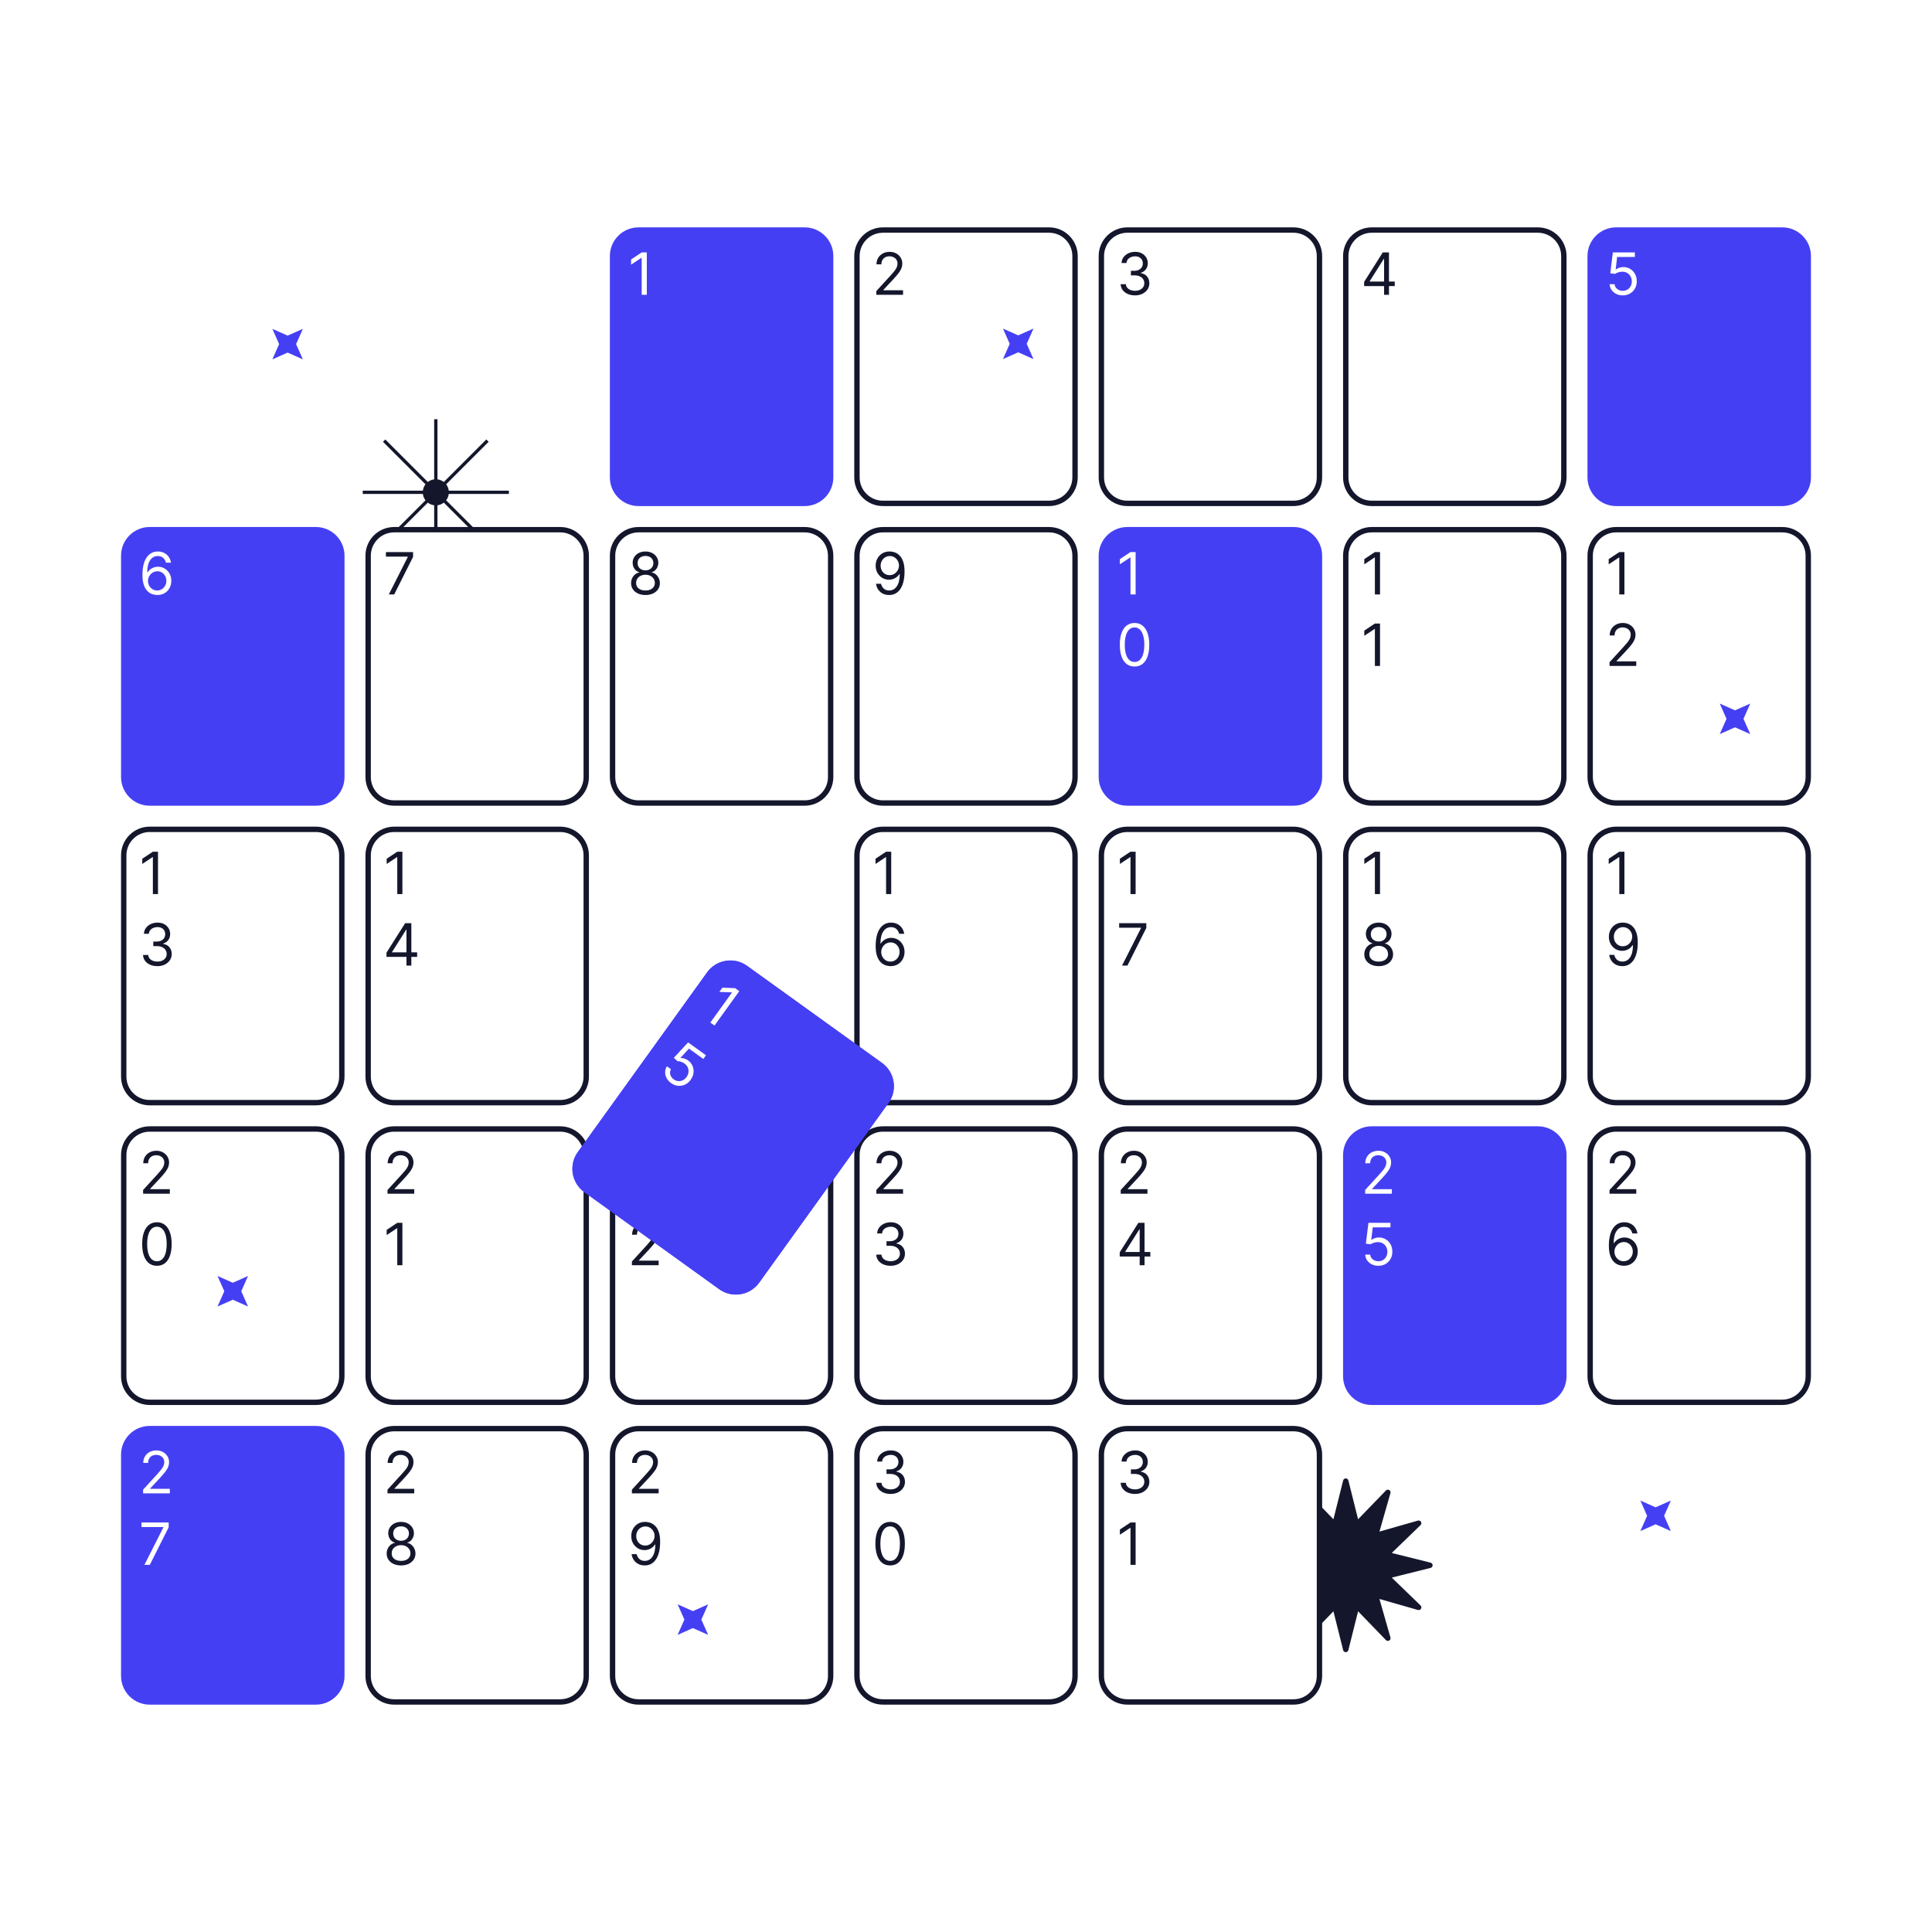 <?xml version="1.0" encoding="UTF-8"?>
<svg xmlns="http://www.w3.org/2000/svg" width="1000" height="1000" viewBox="0 0 1000 1000" fill="none">
  <rect x="0" y="0" width="1000" height="1000" fill="#808080" stroke="none"/>
  <g clip-path="url(#clip0_11_11572)">
    <rect width="1000" height="1000" fill="white"></rect>
    <path d="M224.727 216.994H226.429V292.639H224.727V216.994Z" fill="#14172C"></path>
    <path d="M263.403 253.966V255.669H187.758V253.966H263.403Z" fill="#14172C"></path>
    <path d="M198.23 228.674L199.434 227.471L252.923 280.959L251.719 282.163L198.23 228.674Z" fill="#14172C"></path>
    <path d="M251.723 227.467L252.927 228.671L199.437 282.16L198.234 280.956L251.723 227.467Z" fill="#14172C"></path>
    <path d="M225.577 261.57C229.306 261.57 232.33 258.547 232.33 254.817C232.33 251.088 229.306 248.065 225.577 248.065C221.847 248.065 218.824 251.088 218.824 254.817C218.824 258.547 221.847 261.57 225.577 261.57Z" fill="#14172C"></path>
    <path d="M696.564 766.609L702.203 789.14L718.354 772.447L711.972 794.781L734.305 788.398L717.611 804.549L740.144 810.188L717.611 815.828L734.305 831.978L711.972 825.596L718.354 847.929L702.203 831.235L696.564 853.768L690.924 831.235L674.774 847.929L681.156 825.596L658.823 831.978L675.517 815.828L652.984 810.188L675.517 804.549L658.823 788.398L681.156 794.781L674.774 772.447L690.924 789.14L696.564 766.609Z" fill="#14172C"></path>
    <path d="M696.562 855.159C695.924 855.159 695.368 854.725 695.212 854.105L690.181 834.003L675.773 848.896C675.557 849.12 675.273 849.265 674.966 849.308C674.658 849.352 674.345 849.291 674.076 849.136C673.807 848.981 673.597 848.74 673.481 848.452C673.365 848.164 673.348 847.845 673.434 847.546L679.128 827.622L659.204 833.316C658.905 833.4 658.587 833.383 658.3 833.266C658.013 833.15 657.773 832.941 657.618 832.672C657.463 832.404 657.402 832.091 657.445 831.784C657.487 831.477 657.631 831.193 657.854 830.977L672.747 816.569L652.645 811.537C652.344 811.461 652.078 811.287 651.887 811.043C651.697 810.798 651.594 810.497 651.594 810.187C651.594 809.878 651.697 809.577 651.887 809.332C652.078 809.088 652.344 808.914 652.645 808.838L672.747 803.806L657.854 789.398C657.631 789.182 657.486 788.898 657.443 788.591C657.4 788.283 657.461 787.97 657.616 787.702C657.771 787.433 658.012 787.224 658.299 787.107C658.587 786.991 658.905 786.974 659.204 787.059L679.128 792.753L673.434 772.829C673.348 772.53 673.365 772.211 673.481 771.923C673.597 771.635 673.807 771.394 674.076 771.239C674.345 771.084 674.658 771.023 674.966 771.066C675.273 771.11 675.557 771.255 675.773 771.479L690.181 786.372L695.212 766.27C695.288 765.969 695.463 765.703 695.707 765.512C695.952 765.322 696.253 765.219 696.562 765.219C696.872 765.219 697.173 765.322 697.418 765.512C697.662 765.703 697.836 765.969 697.912 766.27L702.944 786.371L717.352 771.478C717.568 771.255 717.852 771.11 718.159 771.067C718.467 771.024 718.779 771.085 719.048 771.24C719.317 771.395 719.526 771.636 719.643 771.924C719.759 772.211 719.776 772.53 719.691 772.828L713.997 792.753L733.921 787.059C734.22 786.973 734.539 786.99 734.827 787.106C735.115 787.222 735.356 787.432 735.511 787.701C735.666 787.97 735.727 788.283 735.684 788.591C735.64 788.898 735.495 789.182 735.271 789.398L720.378 803.806L740.48 808.838C740.781 808.914 741.047 809.088 741.237 809.332C741.428 809.577 741.531 809.878 741.531 810.187C741.531 810.497 741.428 810.798 741.237 811.043C741.047 811.287 740.781 811.461 740.48 811.537L720.378 816.569L735.271 830.977C735.494 831.193 735.639 831.477 735.682 831.784C735.725 832.091 735.664 832.404 735.509 832.673C735.354 832.942 735.113 833.151 734.826 833.268C734.538 833.384 734.22 833.401 733.921 833.316L713.997 827.622L719.691 847.547C719.776 847.845 719.759 848.164 719.643 848.451C719.526 848.739 719.317 848.979 719.048 849.135C718.779 849.29 718.467 849.351 718.159 849.308C717.852 849.265 717.568 849.12 717.352 848.897L702.944 834.004L697.912 854.105C697.837 854.406 697.663 854.673 697.419 854.864C697.174 855.055 696.873 855.159 696.562 855.159ZM690.922 829.844C691.232 829.844 691.534 829.947 691.778 830.138C692.023 830.329 692.197 830.596 692.272 830.897L696.562 848.036L700.851 830.897C700.911 830.656 701.035 830.436 701.209 830.259C701.383 830.082 701.601 829.955 701.841 829.89C702.081 829.826 702.334 829.827 702.573 829.894C702.812 829.96 703.029 830.089 703.202 830.268L715.486 842.965L710.632 825.978C710.563 825.739 710.56 825.487 710.622 825.246C710.684 825.006 710.81 824.786 710.985 824.611C711.161 824.435 711.38 824.31 711.621 824.248C711.861 824.185 712.114 824.189 712.352 824.257L729.339 829.111L716.642 816.827C716.463 816.654 716.334 816.437 716.267 816.198C716.201 815.959 716.2 815.706 716.264 815.466C716.328 815.226 716.456 815.008 716.633 814.834C716.81 814.66 717.031 814.536 717.272 814.476L734.409 810.187L717.272 805.897C717.031 805.837 716.81 805.714 716.633 805.54C716.456 805.365 716.329 805.147 716.265 804.907C716.2 804.668 716.201 804.415 716.268 804.176C716.334 803.936 716.463 803.719 716.642 803.547L729.339 791.262L712.352 796.116C712.114 796.184 711.861 796.187 711.621 796.124C711.381 796.062 711.162 795.937 710.987 795.761C710.811 795.586 710.686 795.367 710.623 795.127C710.561 794.887 710.564 794.634 710.632 794.396L715.486 777.408L703.202 790.106C703.029 790.284 702.812 790.414 702.573 790.48C702.334 790.546 702.081 790.548 701.841 790.483C701.601 790.419 701.383 790.292 701.209 790.115C701.035 789.938 700.911 789.717 700.851 789.476L696.562 772.338L692.272 789.476C692.212 789.717 692.089 789.938 691.914 790.115C691.74 790.292 691.522 790.419 691.282 790.483C691.043 790.548 690.79 790.546 690.551 790.48C690.311 790.414 690.094 790.284 689.922 790.106L677.638 777.408L682.492 794.396C682.56 794.634 682.564 794.887 682.502 795.127C682.439 795.368 682.314 795.587 682.138 795.763C681.963 795.938 681.743 796.064 681.503 796.126C681.263 796.188 681.01 796.185 680.771 796.116L663.784 791.262L676.481 803.547C676.66 803.719 676.789 803.936 676.856 804.176C676.922 804.415 676.923 804.668 676.859 804.908C676.795 805.147 676.667 805.366 676.49 805.54C676.313 805.714 676.092 805.837 675.851 805.897L658.713 810.187L675.851 814.476C676.092 814.536 676.313 814.66 676.49 814.834C676.667 815.008 676.794 815.226 676.858 815.466C676.922 815.706 676.921 815.959 676.855 816.198C676.789 816.437 676.66 816.654 676.481 816.827L663.784 829.111L680.771 824.257C681.01 824.189 681.263 824.185 681.503 824.247C681.744 824.309 681.963 824.435 682.139 824.61C682.315 824.786 682.44 825.005 682.502 825.246C682.564 825.487 682.561 825.739 682.492 825.978L677.638 842.965L689.922 830.268C690.187 829.993 690.551 829.844 690.922 829.844Z" fill="#14172C"></path>
    <path d="M330.494 260.549H416.5C423.922 260.549 429.939 254.532 429.939 247.109V132.513C429.939 125.09 423.922 119.073 416.5 119.073H330.494C323.072 119.073 317.055 125.09 317.055 132.513V247.109C317.055 254.531 323.072 260.549 330.494 260.549Z" fill="#453FF4"></path>
    <path d="M416.501 261.941H330.495C322.317 261.941 315.664 255.288 315.664 247.109V132.513C315.664 124.335 322.317 117.682 330.495 117.682H416.501C424.679 117.682 431.332 124.335 431.332 132.513V247.109C431.332 255.288 424.679 261.941 416.501 261.941ZM330.495 120.465C323.852 120.465 318.448 125.869 318.448 132.512V247.109C318.448 253.752 323.853 259.156 330.495 259.156H416.501C423.145 259.156 428.549 253.752 428.549 247.109V132.513C428.549 125.869 423.144 120.465 416.501 120.465L330.495 120.465Z" fill="#453FF4"></path>
    <path d="M334.791 130.653V152.588H332.134V133.438H332.006L326.651 136.994V134.295L332.134 130.653H334.791Z" fill="white"></path>
    <path d="M543 260.549H456.994C449.572 260.549 443.555 254.532 443.555 247.11V132.513C443.555 125.091 449.572 119.074 456.994 119.074H543C550.422 119.074 556.439 125.091 556.439 132.513V247.11C556.44 254.532 550.423 260.549 543 260.549Z" fill="white"></path>
    <path d="M543.002 261.941H456.995C448.817 261.941 442.164 255.288 442.164 247.109V132.513C442.164 124.335 448.817 117.682 456.995 117.682H543.001C551.179 117.682 557.832 124.335 557.832 132.513V247.109C557.833 255.288 551.179 261.941 543.002 261.941ZM456.995 120.465C450.352 120.465 444.948 125.869 444.948 132.512V247.109C444.948 253.752 450.353 259.156 456.995 259.156H543.001C549.645 259.156 555.049 253.752 555.049 247.109V132.513C555.049 125.869 549.644 120.465 543.001 120.465L456.995 120.465Z" fill="#14172C"></path>
    <path d="M453.583 152.588V150.66L460.823 142.734C461.673 141.806 462.373 140.999 462.922 140.314C463.472 139.621 463.879 138.972 464.143 138.365C464.415 137.751 464.55 137.108 464.55 136.437C464.55 135.666 464.365 134.998 463.993 134.434C463.629 133.87 463.129 133.434 462.494 133.127C461.859 132.82 461.144 132.667 460.352 132.667C459.509 132.667 458.774 132.842 458.146 133.192C457.524 133.534 457.042 134.016 456.7 134.638C456.364 135.259 456.196 135.987 456.196 136.822H453.669C453.669 135.537 453.965 134.409 454.558 133.438C455.15 132.467 455.957 131.71 456.978 131.167C458.006 130.625 459.16 130.353 460.438 130.353C461.723 130.353 462.862 130.625 463.854 131.167C464.847 131.71 465.625 132.442 466.189 133.363C466.753 134.284 467.035 135.309 467.035 136.437C467.035 137.244 466.889 138.033 466.596 138.804C466.31 139.568 465.811 140.421 465.097 141.364C464.39 142.299 463.408 143.441 462.151 144.791L457.225 150.06V150.232H467.421V152.588H453.583Z" fill="#14172C"></path>
    <path d="M669.504 260.549H583.498C576.076 260.549 570.059 254.532 570.059 247.11V132.513C570.059 125.091 576.076 119.074 583.498 119.074H669.504C676.926 119.074 682.943 125.091 682.943 132.513V247.11C682.944 254.532 676.927 260.549 669.504 260.549Z" fill="white"></path>
    <path d="M669.509 261.941H583.503C575.325 261.941 568.672 255.288 568.672 247.109V132.513C568.672 124.335 575.325 117.682 583.503 117.682H669.509C677.687 117.682 684.34 124.335 684.34 132.513V247.109C684.34 255.288 677.687 261.941 669.509 261.941ZM583.503 120.465C576.86 120.465 571.456 125.869 571.456 132.512V247.109C571.456 253.752 576.86 259.156 583.503 259.156H669.509C676.152 259.156 681.556 253.752 681.556 247.109V132.513C681.556 125.869 676.152 120.465 669.509 120.465L583.503 120.465Z" fill="#14172C"></path>
    <path d="M587.495 152.888C586.081 152.888 584.821 152.645 583.714 152.159C582.614 151.674 581.74 150.999 581.09 150.135C580.447 149.264 580.097 148.254 580.04 147.104H582.739C582.796 147.811 583.039 148.422 583.467 148.936C583.896 149.443 584.456 149.835 585.149 150.114C585.842 150.392 586.609 150.532 587.452 150.532C588.394 150.532 589.23 150.367 589.958 150.039C590.686 149.71 591.257 149.253 591.672 148.668C592.086 148.082 592.293 147.404 592.293 146.633C592.293 145.826 592.093 145.116 591.693 144.502C591.293 143.88 590.708 143.395 589.936 143.045C589.165 142.695 588.223 142.52 587.109 142.52H585.352V140.164H587.109C587.98 140.164 588.744 140.007 589.401 139.693C590.065 139.379 590.583 138.936 590.954 138.365C591.332 137.793 591.522 137.122 591.522 136.351C591.522 135.609 591.357 134.962 591.029 134.413C590.7 133.863 590.236 133.434 589.637 133.127C589.044 132.82 588.344 132.667 587.537 132.667C586.781 132.667 586.067 132.806 585.395 133.085C584.731 133.356 584.189 133.752 583.767 134.273C583.346 134.787 583.118 135.409 583.082 136.137H580.511C580.554 134.987 580.901 133.981 581.55 133.117C582.2 132.246 583.05 131.567 584.099 131.082C585.156 130.596 586.316 130.353 587.58 130.353C588.937 130.353 590.101 130.628 591.072 131.178C592.043 131.721 592.789 132.438 593.31 133.331C593.831 134.223 594.092 135.187 594.092 136.223C594.092 137.458 593.767 138.511 593.117 139.382C592.475 140.253 591.6 140.857 590.493 141.192V141.364C591.879 141.592 592.96 142.181 593.739 143.131C594.517 144.073 594.906 145.241 594.906 146.633C594.906 147.825 594.581 148.896 593.931 149.846C593.289 150.789 592.411 151.531 591.297 152.074C590.183 152.616 588.915 152.888 587.495 152.888Z" fill="#14172C"></path>
    <path d="M796.012 260.549H710.006C702.584 260.549 696.566 254.532 696.566 247.11V132.513C696.566 125.091 702.584 119.074 710.006 119.074H796.012C803.434 119.074 809.451 125.091 809.451 132.513V247.11C809.451 254.532 803.434 260.549 796.012 260.549Z" fill="white"></path>
    <path d="M796.009 261.941H710.003C701.825 261.941 695.172 255.288 695.172 247.109V132.513C695.172 124.335 701.825 117.682 710.003 117.682H796.009C804.187 117.682 810.84 124.335 810.84 132.513V247.109C810.84 255.288 804.187 261.941 796.009 261.941ZM710.003 120.465C703.36 120.465 697.955 125.869 697.955 132.512V247.109C697.955 253.752 703.36 259.156 710.003 259.156H796.008C802.652 259.156 808.056 253.752 808.056 247.109V132.513C808.056 125.869 802.651 120.465 796.008 120.465L710.003 120.465Z" fill="#14172C"></path>
    <path d="M706.073 148.09V145.905L715.712 130.653H717.297V134.038H716.226L708.943 145.562V145.733H721.924V148.09H706.073ZM716.398 152.588V147.426V146.408V130.653H718.925V152.588H716.398Z" fill="#14172C"></path>
    <path d="M922.512 260.549H836.506C829.084 260.549 823.066 254.532 823.066 247.11V132.513C823.066 125.091 829.084 119.074 836.506 119.074H922.512C929.934 119.074 935.951 125.091 935.951 132.513V247.11C935.952 254.532 929.934 260.549 922.512 260.549Z" fill="#453FF4"></path>
    <path d="M922.513 261.941H836.507C828.329 261.941 821.676 255.288 821.676 247.109V132.513C821.676 124.335 828.329 117.682 836.507 117.682H922.513C930.691 117.682 937.344 124.335 937.344 132.513V247.109C937.345 255.288 930.692 261.941 922.513 261.941ZM836.507 120.465C829.864 120.465 824.459 125.869 824.459 132.512V247.109C824.459 253.752 829.864 259.156 836.507 259.156H922.513C929.156 259.156 934.56 253.752 934.56 247.109V132.513C934.56 125.869 929.156 120.465 922.513 120.465L836.507 120.465Z" fill="#453FF4"></path>
    <path d="M839.945 152.888C838.689 152.888 837.557 152.638 836.55 152.138C835.544 151.638 834.737 150.953 834.13 150.082C833.523 149.211 833.191 148.218 833.134 147.104H835.704C835.804 148.097 836.254 148.918 837.054 149.568C837.861 150.21 838.824 150.532 839.945 150.532C840.845 150.532 841.645 150.321 842.345 149.9C843.051 149.478 843.605 148.9 844.005 148.165C844.412 147.422 844.615 146.583 844.615 145.648C844.615 144.691 844.404 143.838 843.983 143.088C843.569 142.331 842.998 141.735 842.27 141.299C841.541 140.864 840.709 140.642 839.774 140.635C839.103 140.628 838.414 140.732 837.707 140.946C837 141.153 836.418 141.421 835.961 141.749L833.476 141.449L834.805 130.653H846.2V133.01H837.032L836.261 139.479H836.39C836.839 139.122 837.404 138.825 838.082 138.59C838.76 138.354 839.467 138.236 840.202 138.236C841.545 138.236 842.741 138.557 843.79 139.2C844.847 139.836 845.675 140.707 846.275 141.813C846.882 142.92 847.186 144.184 847.186 145.605C847.186 147.004 846.871 148.254 846.243 149.353C845.622 150.446 844.765 151.31 843.673 151.945C842.58 152.574 841.338 152.888 839.945 152.888Z" fill="white"></path>
    <path d="M163.493 415.644H77.486C70.064 415.644 64.047 409.627 64.047 402.205V287.607C64.047 280.185 70.064 274.168 77.486 274.168H163.493C170.915 274.168 176.932 280.185 176.932 287.607V402.204C176.932 409.627 170.915 415.644 163.493 415.644Z" fill="#453FF4"></path>
    <path d="M163.49 417.036H77.484C69.305 417.036 62.652 410.383 62.652 402.204V287.608C62.652 279.43 69.305 272.777 77.484 272.777H163.49C171.668 272.777 178.321 279.43 178.321 287.608V402.204C178.321 410.382 171.668 417.036 163.49 417.036ZM77.484 275.56C70.84 275.56 65.436 280.964 65.436 287.607V402.204C65.436 408.847 70.841 414.251 77.484 414.251H163.49C170.134 414.251 175.538 408.846 175.538 402.204V287.608C175.538 280.964 170.133 275.56 163.49 275.56H77.484V275.56Z" fill="#453FF4"></path>
    <path d="M81.35 307.983C80.451 307.968 79.551 307.797 78.651 307.469C77.752 307.14 76.931 306.587 76.188 305.809C75.445 305.023 74.849 303.963 74.4 302.628C73.95 301.285 73.725 299.6 73.725 297.572C73.725 295.63 73.907 293.91 74.271 292.41C74.635 290.904 75.163 289.636 75.856 288.608C76.549 287.573 77.384 286.787 78.362 286.252C79.348 285.716 80.458 285.448 81.693 285.448C82.921 285.448 84.014 285.695 84.971 286.187C85.934 286.673 86.72 287.351 87.327 288.222C87.934 289.093 88.326 290.097 88.505 291.232H85.891C85.649 290.247 85.177 289.429 84.478 288.779C83.778 288.13 82.85 287.805 81.693 287.805C79.994 287.805 78.655 288.544 77.677 290.022C76.706 291.5 76.217 293.574 76.21 296.244H76.381C76.781 295.637 77.255 295.12 77.805 294.691C78.362 294.256 78.976 293.92 79.647 293.685C80.319 293.449 81.029 293.331 81.779 293.331C83.035 293.331 84.185 293.645 85.228 294.274C86.27 294.895 87.105 295.755 87.734 296.855C88.362 297.947 88.676 299.2 88.676 300.614C88.676 301.971 88.373 303.213 87.766 304.341C87.159 305.462 86.306 306.355 85.206 307.019C84.114 307.676 82.828 307.997 81.35 307.983ZM81.35 305.626C82.25 305.626 83.057 305.402 83.771 304.952C84.492 304.502 85.06 303.899 85.474 303.142C85.895 302.385 86.106 301.542 86.106 300.614C86.106 299.707 85.902 298.883 85.495 298.14C85.095 297.39 84.542 296.794 83.835 296.351C83.135 295.909 82.336 295.687 81.436 295.687C80.758 295.687 80.126 295.823 79.54 296.094C78.955 296.359 78.441 296.723 77.998 297.187C77.562 297.651 77.22 298.183 76.97 298.783C76.72 299.375 76.595 300 76.595 300.657C76.595 301.528 76.799 302.342 77.206 303.099C77.62 303.856 78.184 304.466 78.898 304.93C79.619 305.394 80.436 305.626 81.35 305.626Z" fill="white"></path>
    <path d="M289.996 415.644H203.99C196.568 415.644 190.551 409.627 190.551 402.205V287.607C190.551 280.185 196.568 274.168 203.99 274.168H289.996C297.418 274.168 303.435 280.185 303.435 287.607V402.204C303.436 409.627 297.419 415.644 289.996 415.644Z" fill="white"></path>
    <path d="M289.997 417.036H203.991C195.813 417.036 189.16 410.383 189.16 402.204V287.608C189.16 279.43 195.813 272.777 203.991 272.777H289.997C298.175 272.777 304.828 279.43 304.828 287.608V402.204C304.828 410.382 298.175 417.036 289.997 417.036ZM203.991 275.56C197.348 275.56 191.944 280.964 191.944 287.607V402.204C191.944 408.847 197.349 414.251 203.991 414.251H289.997C296.641 414.251 302.045 408.846 302.045 402.204V287.608C302.045 280.964 296.64 275.56 289.997 275.56H203.991V275.56Z" fill="#14172C"></path>
    <path d="M201.257 307.683L211.067 288.276V288.105H199.757V285.748H213.809V288.233L204.041 307.683H201.257Z" fill="#14172C"></path>
    <path d="M416.5 415.644H330.494C323.072 415.644 317.055 409.627 317.055 402.205V287.607C317.055 280.185 323.072 274.168 330.494 274.168H416.5C423.922 274.168 429.939 280.185 429.939 287.607V402.204C429.939 409.627 423.922 415.644 416.5 415.644Z" fill="white"></path>
    <path d="M416.501 417.036H330.495C322.317 417.036 315.664 410.383 315.664 402.204V287.608C315.664 279.43 322.317 272.777 330.495 272.777H416.501C424.679 272.777 431.332 279.43 431.332 287.608V402.204C431.332 410.382 424.679 417.036 416.501 417.036ZM330.495 275.56C323.852 275.56 318.448 280.964 318.448 287.607V402.204C318.448 408.847 323.853 414.251 330.495 414.251H416.501C423.145 414.251 428.549 408.846 428.549 402.204V287.608C428.549 280.964 423.144 275.56 416.501 275.56H330.495V275.56Z" fill="#14172C"></path>
    <path d="M334.105 307.983C332.634 307.983 331.335 307.722 330.207 307.201C329.086 306.673 328.211 305.948 327.583 305.027C326.954 304.099 326.644 303.042 326.651 301.856C326.644 300.928 326.826 300.071 327.197 299.286C327.568 298.493 328.075 297.833 328.718 297.305C329.368 296.769 330.092 296.43 330.892 296.287V296.159C329.842 295.887 329.007 295.298 328.386 294.391C327.765 293.478 327.458 292.439 327.465 291.275C327.458 290.161 327.74 289.165 328.311 288.287C328.882 287.408 329.667 286.716 330.667 286.209C331.674 285.702 332.82 285.448 334.105 285.448C335.376 285.448 336.511 285.702 337.511 286.209C338.511 286.716 339.296 287.408 339.867 288.287C340.446 289.165 340.738 290.161 340.745 291.275C340.738 292.439 340.421 293.478 339.792 294.391C339.171 295.298 338.346 295.887 337.318 296.159V296.287C338.111 296.43 338.825 296.769 339.46 297.305C340.096 297.833 340.603 298.493 340.981 299.286C341.359 300.071 341.552 300.928 341.559 301.856C341.552 303.042 341.231 304.099 340.595 305.027C339.967 305.948 339.092 306.673 337.971 307.201C336.858 307.722 335.569 307.983 334.105 307.983ZM334.105 305.626C335.098 305.626 335.954 305.466 336.676 305.145C337.397 304.823 337.954 304.37 338.346 303.784C338.739 303.199 338.939 302.513 338.946 301.728C338.939 300.9 338.725 300.168 338.303 299.532C337.882 298.897 337.307 298.397 336.579 298.033C335.858 297.669 335.033 297.487 334.105 297.487C333.17 297.487 332.334 297.669 331.599 298.033C330.871 298.397 330.296 298.897 329.875 299.532C329.46 300.168 329.257 300.9 329.264 301.728C329.257 302.513 329.446 303.199 329.832 303.784C330.224 304.37 330.785 304.823 331.513 305.145C332.241 305.466 333.105 305.626 334.105 305.626ZM334.105 295.216C334.89 295.216 335.587 295.059 336.194 294.745C336.808 294.431 337.29 293.992 337.639 293.428C337.989 292.863 338.168 292.203 338.175 291.446C338.168 290.704 337.993 290.057 337.65 289.508C337.307 288.951 336.833 288.522 336.226 288.222C335.619 287.915 334.912 287.762 334.105 287.762C333.284 287.762 332.566 287.915 331.952 288.222C331.338 288.522 330.863 288.951 330.528 289.508C330.192 290.057 330.028 290.704 330.035 291.446C330.028 292.203 330.196 292.863 330.539 293.428C330.888 293.992 331.37 294.431 331.984 294.745C332.598 295.059 333.305 295.216 334.105 295.216Z" fill="#14172C"></path>
    <path d="M543 415.644H456.994C449.572 415.644 443.555 409.627 443.555 402.205V287.607C443.555 280.185 449.572 274.168 456.994 274.168H543C550.422 274.168 556.439 280.185 556.439 287.607V402.204C556.44 409.627 550.423 415.644 543 415.644Z" fill="white"></path>
    <path d="M543.002 417.036H456.995C448.817 417.036 442.164 410.383 442.164 402.204V287.608C442.164 279.43 448.817 272.777 456.995 272.777H543.001C551.179 272.777 557.832 279.43 557.832 287.608V402.204C557.833 410.382 551.179 417.036 543.002 417.036ZM456.995 275.56C450.352 275.56 444.948 280.964 444.948 287.607V402.204C444.948 408.847 450.353 414.251 456.995 414.251H543.001C549.645 414.251 555.049 408.846 555.049 402.204V287.608C555.049 280.964 549.644 275.56 543.001 275.56H456.995V275.56Z" fill="#14172C"></path>
    <path d="M460.566 285.448C461.466 285.456 462.365 285.627 463.265 285.963C464.165 286.298 464.986 286.855 465.728 287.633C466.471 288.404 467.067 289.458 467.517 290.793C467.967 292.128 468.192 293.802 468.192 295.816C468.192 297.765 468.006 299.497 467.635 301.01C467.271 302.517 466.742 303.788 466.05 304.823C465.364 305.859 464.529 306.644 463.544 307.179C462.565 307.715 461.459 307.983 460.223 307.983C458.995 307.983 457.899 307.74 456.935 307.254C455.979 306.762 455.193 306.08 454.579 305.209C453.972 304.331 453.583 303.313 453.412 302.156H456.025C456.261 303.163 456.728 303.995 457.428 304.652C458.135 305.302 459.067 305.626 460.223 305.626C461.916 305.626 463.251 304.887 464.229 303.409C465.214 301.931 465.707 299.843 465.707 297.144H465.536C465.136 297.744 464.661 298.261 464.111 298.697C463.561 299.133 462.951 299.468 462.28 299.704C461.609 299.939 460.895 300.057 460.138 300.057C458.881 300.057 457.728 299.747 456.678 299.125C455.636 298.497 454.8 297.637 454.172 296.544C453.551 295.445 453.24 294.188 453.24 292.774C453.24 291.432 453.54 290.204 454.14 289.09C454.747 287.969 455.597 287.076 456.689 286.412C457.789 285.748 459.081 285.427 460.566 285.448ZM460.566 287.805C459.666 287.805 458.856 288.03 458.135 288.479C457.421 288.922 456.853 289.522 456.432 290.279C456.018 291.028 455.811 291.86 455.811 292.774C455.811 293.688 456.011 294.52 456.411 295.27C456.818 296.012 457.371 296.605 458.071 297.048C458.778 297.483 459.581 297.701 460.48 297.701C461.159 297.701 461.791 297.569 462.376 297.305C462.962 297.033 463.472 296.666 463.908 296.201C464.35 295.73 464.697 295.198 464.947 294.606C465.197 294.006 465.321 293.381 465.321 292.731C465.321 291.875 465.114 291.071 464.7 290.322C464.293 289.572 463.729 288.965 463.008 288.501C462.294 288.037 461.48 287.805 460.566 287.805Z" fill="#14172C"></path>
    <path d="M669.504 415.644H583.498C576.076 415.644 570.059 409.627 570.059 402.205V287.607C570.059 280.185 576.076 274.168 583.498 274.168H669.504C676.926 274.168 682.943 280.185 682.943 287.607V402.204C682.944 409.627 676.927 415.644 669.504 415.644Z" fill="#453FF4"></path>
    <path d="M669.509 417.036H583.503C575.325 417.036 568.672 410.383 568.672 402.204V287.608C568.672 279.43 575.325 272.777 583.503 272.777H669.509C677.687 272.777 684.34 279.43 684.34 287.608V402.204C684.34 410.382 677.687 417.036 669.509 417.036ZM583.503 275.56C576.86 275.56 571.456 280.964 571.456 287.607V402.204C571.456 408.847 576.86 414.251 583.503 414.251H669.509C676.152 414.251 681.556 408.846 681.556 402.204V287.608C681.556 280.964 676.152 275.56 669.509 275.56H583.503V275.56Z" fill="#453FF4"></path>
    <path d="M587.794 285.748V307.683H585.138V288.533H585.01L579.655 292.089V289.39L585.138 285.748H587.794ZM587.237 344.983C585.624 344.983 584.249 344.544 583.114 343.665C581.979 342.78 581.111 341.498 580.511 339.82C579.912 338.135 579.612 336.1 579.612 333.716C579.612 331.345 579.912 329.321 580.511 327.643C581.118 325.958 581.989 324.673 583.125 323.787C584.267 322.895 585.638 322.448 587.237 322.448C588.837 322.448 590.204 322.895 591.34 323.787C592.482 324.673 593.353 325.958 593.953 327.643C594.56 329.321 594.863 331.345 594.863 333.716C594.863 336.1 594.563 338.135 593.964 339.82C593.364 341.498 592.496 342.78 591.361 343.665C590.226 344.544 588.851 344.983 587.237 344.983ZM587.237 342.626C588.837 342.626 590.079 341.855 590.965 340.313C591.85 338.771 592.293 336.572 592.293 333.716C592.293 331.816 592.089 330.199 591.682 328.864C591.282 327.529 590.704 326.511 589.947 325.811C589.197 325.112 588.294 324.762 587.237 324.762C585.652 324.762 584.414 325.544 583.521 327.107C582.629 328.664 582.182 330.867 582.182 333.716C582.182 335.615 582.382 337.229 582.782 338.557C583.182 339.885 583.757 340.895 584.506 341.588C585.263 342.28 586.174 342.626 587.237 342.626Z" fill="white"></path>
    <path d="M796.012 415.644H710.006C702.584 415.644 696.566 409.627 696.566 402.205V287.607C696.566 280.185 702.584 274.168 710.006 274.168H796.012C803.434 274.168 809.451 280.185 809.451 287.607V402.204C809.451 409.627 803.434 415.644 796.012 415.644Z" fill="white"></path>
    <path d="M796.009 417.036H710.003C701.825 417.036 695.172 410.383 695.172 402.204V287.608C695.172 279.43 701.825 272.777 710.003 272.777H796.009C804.187 272.777 810.84 279.43 810.84 287.608V402.204C810.84 410.382 804.187 417.036 796.009 417.036ZM710.003 275.56C703.36 275.56 697.955 280.964 697.955 287.607V402.204C697.955 408.847 703.36 414.251 710.003 414.251H796.008C802.652 414.251 808.056 408.846 808.056 402.204V287.608C808.056 280.964 802.651 275.56 796.008 275.56H710.003V275.56Z" fill="#14172C"></path>
    <path d="M714.298 285.748V307.683H711.642V288.533H711.514L706.159 292.089V289.39L711.642 285.748H714.298ZM714.298 322.748V344.683H711.642V325.533H711.514L706.159 329.089V326.39L711.642 322.748H714.298Z" fill="#14172C"></path>
    <path d="M922.512 415.644H836.506C829.084 415.644 823.066 409.627 823.066 402.205V287.607C823.066 280.185 829.084 274.168 836.506 274.168H922.512C929.934 274.168 935.951 280.185 935.951 287.607V402.204C935.952 409.627 929.934 415.644 922.512 415.644Z" fill="white"></path>
    <path d="M922.513 417.036H836.507C828.329 417.036 821.676 410.383 821.676 402.204V287.608C821.676 279.43 828.329 272.777 836.507 272.777H922.513C930.691 272.777 937.344 279.43 937.344 287.608V402.204C937.345 410.382 930.692 417.036 922.513 417.036ZM836.507 275.56C829.864 275.56 824.459 280.964 824.459 287.607V402.204C824.459 408.847 829.864 414.251 836.507 414.251H922.513C929.156 414.251 934.56 408.846 934.56 402.204V287.608C934.56 280.964 929.156 275.56 922.513 275.56H836.507V275.56Z" fill="#14172C"></path>
    <path d="M840.802 285.748V307.683H838.146V288.533H838.018L832.662 292.089V289.39L838.146 285.748H840.802ZM833.091 344.683V342.755L840.331 334.829C841.181 333.901 841.88 333.094 842.43 332.409C842.98 331.716 843.387 331.067 843.651 330.46C843.922 329.846 844.058 329.203 844.058 328.532C844.058 327.761 843.873 327.093 843.501 326.529C843.137 325.965 842.637 325.529 842.002 325.222C841.366 324.915 840.652 324.762 839.86 324.762C839.017 324.762 838.282 324.937 837.653 325.287C837.032 325.629 836.55 326.111 836.208 326.733C835.872 327.354 835.704 328.082 835.704 328.917H833.177C833.177 327.632 833.473 326.504 834.066 325.533C834.658 324.562 835.465 323.805 836.486 323.262C837.514 322.72 838.667 322.448 839.945 322.448C841.231 322.448 842.37 322.72 843.362 323.262C844.354 323.805 845.133 324.537 845.697 325.458C846.261 326.379 846.543 327.404 846.543 328.532C846.543 329.339 846.397 330.128 846.104 330.899C845.818 331.663 845.318 332.516 844.604 333.459C843.897 334.394 842.916 335.536 841.659 336.886L836.732 342.155V342.327H846.928V344.683H833.091Z" fill="#14172C"></path>
    <path d="M163.493 570.738H77.486C70.064 570.738 64.047 564.72 64.047 557.298V442.702C64.047 435.279 70.064 429.262 77.486 429.262H163.493C170.915 429.262 176.932 435.279 176.932 442.702V557.298C176.932 564.721 170.915 570.738 163.493 570.738Z" fill="white"></path>
    <path d="M163.49 572.13H77.484C69.305 572.13 62.652 565.477 62.652 557.298V442.702C62.652 434.524 69.305 427.871 77.484 427.871H163.49C171.668 427.871 178.321 434.524 178.321 442.702V557.298C178.321 565.477 171.668 572.13 163.49 572.13ZM77.484 430.654C70.84 430.654 65.436 436.058 65.436 442.701V557.298C65.436 563.941 70.841 569.345 77.484 569.345H163.49C170.134 569.345 175.538 563.94 175.538 557.298V442.702C175.538 436.058 170.133 430.654 163.49 430.654L77.484 430.654Z" fill="#14172C"></path>
    <path d="M81.779 440.842V462.777H79.123V443.627H78.994L73.639 447.183V444.484L79.123 440.842H81.779ZM81.479 500.077C80.065 500.077 78.805 499.834 77.698 499.348C76.599 498.863 75.724 498.188 75.074 497.324C74.432 496.453 74.082 495.443 74.025 494.293H76.724C76.781 495 77.023 495.611 77.452 496.125C77.88 496.632 78.441 497.024 79.133 497.303C79.826 497.581 80.594 497.72 81.436 497.72C82.379 497.72 83.214 497.556 83.942 497.228C84.671 496.899 85.242 496.442 85.656 495.857C86.07 495.271 86.277 494.593 86.277 493.822C86.277 493.015 86.077 492.305 85.677 491.691C85.278 491.069 84.692 490.584 83.921 490.234C83.15 489.884 82.207 489.709 81.093 489.709H79.337V487.353H81.093C81.965 487.353 82.728 487.196 83.385 486.882C84.049 486.568 84.567 486.125 84.938 485.554C85.317 484.982 85.506 484.311 85.506 483.54C85.506 482.798 85.342 482.151 85.013 481.602C84.685 481.052 84.221 480.623 83.621 480.316C83.028 480.009 82.329 479.856 81.522 479.856C80.765 479.856 80.051 479.995 79.38 480.274C78.716 480.545 78.173 480.941 77.752 481.462C77.331 481.976 77.102 482.598 77.066 483.326H74.496C74.539 482.176 74.885 481.17 75.535 480.306C76.184 479.435 77.034 478.756 78.084 478.271C79.141 477.785 80.301 477.542 81.565 477.542C82.921 477.542 84.085 477.817 85.056 478.367C86.027 478.91 86.773 479.627 87.295 480.52C87.816 481.412 88.076 482.376 88.076 483.412C88.076 484.647 87.751 485.7 87.102 486.571C86.459 487.442 85.585 488.046 84.478 488.381V488.553C85.863 488.781 86.945 489.37 87.723 490.32C88.501 491.262 88.89 492.43 88.89 493.822C88.89 495.014 88.566 496.085 87.916 497.035C87.273 497.978 86.395 498.72 85.281 499.263C84.167 499.805 82.9 500.077 81.479 500.077Z" fill="#14172C"></path>
    <path d="M289.996 570.738H203.99C196.568 570.738 190.551 564.72 190.551 557.298V442.702C190.551 435.279 196.568 429.262 203.99 429.262H289.996C297.418 429.262 303.435 435.279 303.435 442.702V557.298C303.436 564.721 297.419 570.738 289.996 570.738Z" fill="white"></path>
    <path d="M289.997 572.13H203.991C195.813 572.13 189.16 565.477 189.16 557.298V442.702C189.16 434.524 195.813 427.871 203.991 427.871H289.997C298.175 427.871 304.828 434.524 304.828 442.702V557.298C304.828 565.477 298.175 572.13 289.997 572.13ZM203.991 430.654C197.348 430.654 191.944 436.058 191.944 442.701V557.298C191.944 563.941 197.349 569.345 203.991 569.345H289.997C296.641 569.345 302.045 563.94 302.045 557.298V442.702C302.045 436.058 296.64 430.654 289.997 430.654L203.991 430.654Z" fill="#14172C"></path>
    <path d="M208.283 440.842V462.777H205.627V443.627H205.498L200.143 447.183V444.484L205.627 440.842H208.283ZM200.057 495.279V493.094L209.696 477.842H211.282V481.227H210.211L202.928 492.751V492.922H215.908V495.279H200.057ZM210.382 499.777V494.615V493.597V477.842H212.91V499.777H210.382Z" fill="#14172C"></path>
    <path d="M543 570.738H456.994C449.572 570.738 443.555 564.72 443.555 557.298V442.702C443.555 435.279 449.572 429.262 456.994 429.262H543C550.422 429.262 556.439 435.279 556.439 442.702V557.298C556.44 564.721 550.423 570.738 543 570.738Z" fill="white"></path>
    <path d="M543.002 572.13H456.995C448.817 572.13 442.164 565.477 442.164 557.298V442.702C442.164 434.524 448.817 427.871 456.995 427.871H543.001C551.179 427.871 557.832 434.524 557.832 442.702V557.298C557.833 565.477 551.179 572.13 543.002 572.13ZM456.995 430.654C450.352 430.654 444.948 436.058 444.948 442.701V557.298C444.948 563.941 450.353 569.345 456.995 569.345H543.001C549.645 569.345 555.049 563.94 555.049 557.298V442.702C555.049 436.058 549.644 430.654 543.001 430.654L456.995 430.654Z" fill="#14172C"></path>
    <path d="M461.294 440.842V462.777H458.638V443.627H458.51L453.155 447.183V444.484L458.638 440.842H461.294ZM460.866 500.077C459.966 500.062 459.067 499.891 458.167 499.563C457.267 499.234 456.446 498.681 455.704 497.903C454.961 497.117 454.365 496.057 453.915 494.722C453.465 493.379 453.24 491.694 453.24 489.666C453.24 487.724 453.422 486.004 453.787 484.504C454.151 482.997 454.679 481.73 455.372 480.702C456.064 479.667 456.9 478.881 457.878 478.346C458.863 477.81 459.974 477.542 461.209 477.542C462.437 477.542 463.529 477.789 464.486 478.281C465.45 478.767 466.235 479.445 466.842 480.316C467.449 481.187 467.842 482.191 468.02 483.326H465.407C465.164 482.341 464.693 481.523 463.993 480.873C463.294 480.224 462.365 479.899 461.209 479.899C459.509 479.899 458.171 480.638 457.192 482.116C456.221 483.594 455.732 485.668 455.725 488.338H455.896C456.296 487.731 456.771 487.214 457.321 486.785C457.878 486.35 458.492 486.014 459.163 485.779C459.834 485.543 460.545 485.425 461.294 485.425C462.551 485.425 463.701 485.739 464.743 486.368C465.786 486.989 466.621 487.849 467.249 488.949C467.878 490.041 468.192 491.294 468.192 492.708C468.192 494.065 467.888 495.307 467.281 496.435C466.675 497.556 465.821 498.449 464.722 499.113C463.629 499.77 462.344 500.091 460.866 500.077ZM460.866 497.72C461.766 497.72 462.573 497.496 463.287 497.046C464.008 496.596 464.575 495.993 464.989 495.236C465.411 494.479 465.621 493.636 465.621 492.708C465.621 491.801 465.418 490.977 465.011 490.234C464.611 489.484 464.058 488.888 463.351 488.445C462.651 488.003 461.851 487.781 460.952 487.781C460.273 487.781 459.641 487.917 459.056 488.188C458.471 488.453 457.956 488.817 457.514 489.281C457.078 489.745 456.735 490.277 456.486 490.877C456.236 491.469 456.111 492.094 456.111 492.751C456.111 493.622 456.314 494.436 456.721 495.193C457.135 495.95 457.699 496.56 458.413 497.024C459.135 497.488 459.952 497.72 460.866 497.72Z" fill="#14172C"></path>
    <path d="M669.504 570.738H583.498C576.076 570.738 570.059 564.72 570.059 557.298V442.702C570.059 435.279 576.076 429.262 583.498 429.262H669.504C676.926 429.262 682.943 435.279 682.943 442.702V557.298C682.944 564.721 676.927 570.738 669.504 570.738Z" fill="white"></path>
    <path d="M669.509 572.13H583.503C575.325 572.13 568.672 565.477 568.672 557.298V442.702C568.672 434.524 575.325 427.871 583.503 427.871H669.509C677.687 427.871 684.34 434.524 684.34 442.702V557.298C684.34 565.477 677.687 572.13 669.509 572.13ZM583.503 430.654C576.86 430.654 571.456 436.058 571.456 442.701V557.298C571.456 563.941 576.86 569.345 583.503 569.345H669.509C676.152 569.345 681.556 563.94 681.556 557.298V442.702C681.556 436.058 676.152 430.654 669.509 430.654L583.503 430.654Z" fill="#14172C"></path>
    <path d="M587.794 440.842V462.777H585.138V443.627H585.01L579.655 447.183V444.484L585.138 440.842H587.794ZM580.769 499.777L590.579 480.37V480.199H579.269V477.842H593.321V480.327L583.553 499.777H580.769Z" fill="#14172C"></path>
    <path d="M796.012 570.738H710.006C702.584 570.738 696.566 564.72 696.566 557.298V442.702C696.566 435.279 702.584 429.262 710.006 429.262H796.012C803.434 429.262 809.451 435.279 809.451 442.702V557.298C809.451 564.721 803.434 570.738 796.012 570.738Z" fill="white"></path>
    <path d="M796.009 572.13H710.003C701.825 572.13 695.172 565.477 695.172 557.298V442.702C695.172 434.524 701.825 427.871 710.003 427.871H796.009C804.187 427.871 810.84 434.524 810.84 442.702V557.298C810.84 565.477 804.187 572.13 796.009 572.13ZM710.003 430.654C703.36 430.654 697.955 436.058 697.955 442.701V557.298C697.955 563.941 703.36 569.345 710.003 569.345H796.008C802.652 569.345 808.056 563.94 808.056 557.298V442.702C808.056 436.058 802.651 430.654 796.008 430.654L710.003 430.654Z" fill="#14172C"></path>
    <path d="M714.298 440.842V462.777H711.642V443.627H711.514L706.159 447.183V444.484L711.642 440.842H714.298ZM713.613 500.077C712.142 500.077 710.843 499.816 709.714 499.295C708.593 498.767 707.719 498.042 707.09 497.121C706.462 496.192 706.151 495.136 706.159 493.95C706.151 493.022 706.333 492.165 706.705 491.38C707.076 490.587 707.583 489.927 708.226 489.399C708.875 488.863 709.6 488.524 710.4 488.381V488.253C709.35 487.981 708.515 487.392 707.894 486.485C707.272 485.572 706.965 484.533 706.973 483.369C706.965 482.255 707.247 481.259 707.819 480.381C708.39 479.502 709.175 478.81 710.175 478.303C711.182 477.796 712.328 477.542 713.613 477.542C714.884 477.542 716.019 477.796 717.019 478.303C718.018 478.81 718.804 479.502 719.375 480.381C719.953 481.259 720.246 482.255 720.253 483.369C720.246 484.533 719.928 485.572 719.3 486.485C718.679 487.392 717.854 487.981 716.826 488.253V488.381C717.619 488.524 718.333 488.863 718.968 489.399C719.603 489.927 720.11 490.587 720.489 491.38C720.867 492.165 721.06 493.022 721.067 493.95C721.06 495.136 720.739 496.192 720.103 497.121C719.475 498.042 718.6 498.767 717.479 499.295C716.365 499.816 715.077 500.077 713.613 500.077ZM713.613 497.72C714.605 497.72 715.462 497.56 716.183 497.239C716.904 496.917 717.461 496.464 717.854 495.878C718.247 495.293 718.447 494.607 718.454 493.822C718.447 492.994 718.233 492.262 717.811 491.626C717.39 490.991 716.815 490.491 716.087 490.127C715.366 489.763 714.541 489.581 713.613 489.581C712.678 489.581 711.842 489.763 711.107 490.127C710.378 490.491 709.804 490.991 709.382 491.626C708.968 492.262 708.765 492.994 708.772 493.822C708.765 494.607 708.954 495.293 709.34 495.878C709.732 496.464 710.293 496.917 711.021 497.239C711.749 497.56 712.613 497.72 713.613 497.72ZM713.613 487.31C714.398 487.31 715.094 487.153 715.701 486.839C716.315 486.525 716.797 486.086 717.147 485.522C717.497 484.957 717.676 484.297 717.683 483.54C717.676 482.798 717.501 482.151 717.158 481.602C716.815 481.045 716.34 480.616 715.734 480.316C715.127 480.009 714.42 479.856 713.613 479.856C712.792 479.856 712.074 480.009 711.46 480.316C710.846 480.616 710.371 481.045 710.036 481.602C709.7 482.151 709.536 482.798 709.543 483.54C709.536 484.297 709.704 484.957 710.046 485.522C710.396 486.086 710.878 486.525 711.492 486.839C712.106 487.153 712.813 487.31 713.613 487.31Z" fill="#14172C"></path>
    <path d="M922.512 570.738H836.506C829.084 570.738 823.066 564.72 823.066 557.298V442.702C823.066 435.279 829.084 429.262 836.506 429.262H922.512C929.934 429.262 935.951 435.279 935.951 442.702V557.298C935.952 564.721 929.934 570.738 922.512 570.738Z" fill="white"></path>
    <path d="M922.513 572.129H836.507C828.329 572.129 821.676 565.476 821.676 557.298V442.702C821.676 434.524 828.329 427.87 836.507 427.87H922.513C930.691 427.87 937.344 434.524 937.344 442.702V557.298C937.345 565.476 930.692 572.129 922.513 572.129ZM836.507 430.653C829.864 430.653 824.459 436.058 824.459 442.701V557.297C824.459 563.941 829.864 569.345 836.507 569.345H922.513C929.156 569.345 934.56 563.94 934.56 557.297V442.702C934.56 436.058 929.156 430.654 922.513 430.654L836.507 430.653Z" fill="#14172C"></path>
    <path d="M840.802 440.842V462.777H838.146V443.627H838.018L832.662 447.183V444.484L838.146 440.842H840.802ZM840.074 477.542C840.974 477.55 841.873 477.721 842.773 478.057C843.673 478.392 844.494 478.949 845.236 479.727C845.979 480.498 846.575 481.552 847.025 482.887C847.475 484.222 847.7 485.896 847.7 487.91C847.7 489.859 847.514 491.591 847.143 493.104C846.779 494.611 846.25 495.882 845.558 496.917C844.872 497.953 844.037 498.738 843.051 499.273C842.073 499.809 840.966 500.077 839.731 500.077C838.503 500.077 837.407 499.834 836.443 499.348C835.486 498.856 834.701 498.174 834.087 497.303C833.48 496.425 833.091 495.407 832.92 494.25H835.533C835.768 495.257 836.236 496.089 836.936 496.746C837.643 497.396 838.575 497.72 839.731 497.72C841.423 497.72 842.759 496.981 843.737 495.503C844.722 494.025 845.215 491.937 845.215 489.238H845.043C844.644 489.838 844.169 490.355 843.619 490.791C843.069 491.227 842.459 491.562 841.788 491.798C841.116 492.033 840.402 492.151 839.646 492.151C838.389 492.151 837.236 491.841 836.186 491.219C835.144 490.591 834.308 489.731 833.68 488.638C833.059 487.539 832.748 486.282 832.748 484.868C832.748 483.526 833.048 482.298 833.648 481.184C834.255 480.063 835.104 479.17 836.197 478.506C837.296 477.842 838.589 477.521 840.074 477.542ZM840.074 479.899C839.174 479.899 838.364 480.124 837.643 480.573C836.929 481.016 836.361 481.616 835.94 482.373C835.526 483.122 835.319 483.954 835.319 484.868C835.319 485.782 835.519 486.614 835.918 487.364C836.325 488.106 836.879 488.699 837.578 489.142C838.285 489.577 839.089 489.795 839.988 489.795C840.667 489.795 841.298 489.663 841.884 489.399C842.469 489.127 842.98 488.76 843.416 488.295C843.858 487.824 844.205 487.292 844.454 486.7C844.704 486.1 844.829 485.475 844.829 484.825C844.829 483.969 844.622 483.165 844.208 482.416C843.801 481.666 843.237 481.059 842.516 480.595C841.802 480.131 840.988 479.899 840.074 479.899Z" fill="#14172C"></path>
    <path d="M163.493 725.832H77.486C70.064 725.832 64.047 719.815 64.047 712.393V597.796C64.047 590.373 70.064 584.356 77.486 584.356H163.493C170.915 584.356 176.932 590.373 176.932 597.796V712.392C176.932 719.815 170.915 725.832 163.493 725.832Z" fill="white"></path>
    <path d="M163.49 727.224H77.484C69.305 727.224 62.652 720.571 62.652 712.393V597.796C62.652 589.618 69.305 582.965 77.484 582.965H163.49C171.668 582.965 178.321 589.618 178.321 597.796V712.393C178.321 720.57 171.668 727.224 163.49 727.224ZM77.484 585.748C70.84 585.748 65.436 591.153 65.436 597.796V712.392C65.436 719.036 70.841 724.44 77.484 724.44H163.49C170.134 724.44 175.538 719.035 175.538 712.392V597.796C175.538 591.153 170.133 585.749 163.49 585.749H77.484V585.748Z" fill="#14172C"></path>
    <path d="M74.067 617.87V615.942L81.308 608.017C82.157 607.088 82.857 606.282 83.407 605.596C83.957 604.904 84.364 604.254 84.628 603.647C84.899 603.033 85.035 602.39 85.035 601.719C85.035 600.948 84.849 600.28 84.478 599.716C84.114 599.152 83.614 598.717 82.978 598.41C82.343 598.103 81.629 597.949 80.836 597.949C79.994 597.949 79.258 598.124 78.63 598.474C78.009 598.817 77.527 599.299 77.184 599.92C76.849 600.541 76.681 601.269 76.681 602.105H74.153C74.153 600.819 74.449 599.691 75.042 598.72C75.635 597.749 76.442 596.992 77.463 596.45C78.491 595.907 79.644 595.636 80.922 595.636C82.207 595.636 83.346 595.907 84.339 596.45C85.331 596.992 86.109 597.724 86.673 598.645C87.237 599.566 87.519 600.591 87.519 601.719C87.519 602.526 87.373 603.315 87.08 604.086C86.795 604.85 86.295 605.703 85.581 606.646C84.874 607.581 83.892 608.724 82.636 610.073L77.709 615.343V615.514H87.905V617.87H74.067ZM81.222 655.17C79.608 655.17 78.234 654.731 77.098 653.853C75.963 652.967 75.096 651.686 74.496 650.008C73.896 648.323 73.596 646.288 73.596 643.903C73.596 641.532 73.896 639.508 74.496 637.83C75.103 636.145 75.974 634.86 77.109 633.974C78.252 633.082 79.623 632.636 81.222 632.636C82.821 632.636 84.189 633.082 85.324 633.974C86.466 634.86 87.337 636.145 87.937 637.83C88.544 639.508 88.848 641.532 88.848 643.903C88.848 646.288 88.548 648.323 87.948 650.008C87.348 651.686 86.481 652.967 85.345 653.853C84.21 654.731 82.835 655.17 81.222 655.17ZM81.222 652.814C82.821 652.814 84.064 652.043 84.949 650.5C85.834 648.958 86.277 646.759 86.277 643.903C86.277 642.004 86.074 640.386 85.667 639.051C85.267 637.716 84.688 636.698 83.932 635.999C83.182 635.299 82.279 634.949 81.222 634.949C79.637 634.949 78.398 635.731 77.505 637.295C76.613 638.851 76.167 641.054 76.167 643.903C76.167 645.802 76.367 647.416 76.766 648.744C77.166 650.072 77.741 651.082 78.491 651.775C79.248 652.467 80.158 652.814 81.222 652.814Z" fill="#14172C"></path>
    <path d="M289.996 725.832H203.99C196.568 725.832 190.551 719.815 190.551 712.393V597.796C190.551 590.373 196.568 584.356 203.99 584.356H289.996C297.418 584.356 303.435 590.373 303.435 597.796V712.392C303.436 719.815 297.419 725.832 289.996 725.832Z" fill="white"></path>
    <path d="M289.997 727.224H203.991C195.813 727.224 189.16 720.571 189.16 712.393V597.796C189.16 589.618 195.813 582.965 203.991 582.965H289.997C298.175 582.965 304.828 589.618 304.828 597.796V712.393C304.828 720.57 298.175 727.224 289.997 727.224ZM203.991 585.748C197.348 585.748 191.944 591.153 191.944 597.796V712.392C191.944 719.036 197.349 724.44 203.991 724.44H289.997C296.641 724.44 302.045 719.035 302.045 712.392V597.796C302.045 591.153 296.64 585.749 289.997 585.749H203.991V585.748Z" fill="#14172C"></path>
    <path d="M200.571 617.87V615.942L207.811 608.017C208.661 607.088 209.361 606.282 209.911 605.596C210.46 604.904 210.867 604.254 211.132 603.647C211.403 603.033 211.539 602.39 211.539 601.719C211.539 600.948 211.353 600.28 210.982 599.716C210.618 599.152 210.118 598.717 209.482 598.41C208.847 598.103 208.133 597.949 207.34 597.949C206.498 597.949 205.762 598.124 205.134 598.474C204.513 598.817 204.031 599.299 203.688 599.92C203.352 600.541 203.185 601.269 203.185 602.105H200.657C200.657 600.819 200.953 599.691 201.546 598.72C202.139 597.749 202.945 596.992 203.966 596.45C204.995 595.907 206.148 595.636 207.426 595.636C208.711 595.636 209.85 595.907 210.842 596.45C211.835 596.992 212.613 597.724 213.177 598.645C213.741 599.566 214.023 600.591 214.023 601.719C214.023 602.526 213.877 603.315 213.584 604.086C213.299 604.85 212.799 605.703 212.085 606.646C211.378 607.581 210.396 608.724 209.14 610.073L204.213 615.343V615.514H214.409V617.87H200.571ZM208.283 632.936V654.87H205.627V635.72H205.498L200.143 639.276V636.577L205.627 632.936H208.283Z" fill="#14172C"></path>
    <path d="M416.5 725.832H330.494C323.072 725.832 317.055 719.815 317.055 712.393V597.796C317.055 590.373 323.072 584.356 330.494 584.356H416.5C423.922 584.356 429.939 590.373 429.939 597.796V712.392C429.939 719.815 423.922 725.832 416.5 725.832Z" fill="white"></path>
    <path d="M416.501 727.224H330.495C322.317 727.224 315.664 720.571 315.664 712.393V597.796C315.664 589.618 322.317 582.965 330.495 582.965H416.501C424.679 582.965 431.332 589.618 431.332 597.796V712.393C431.332 720.57 424.679 727.224 416.501 727.224ZM330.495 585.748C323.852 585.748 318.448 591.153 318.448 597.796V712.392C318.448 719.036 323.853 724.44 330.495 724.44H416.501C423.145 724.44 428.549 719.035 428.549 712.392V597.796C428.549 591.153 423.144 585.749 416.501 585.749H330.495V585.748Z" fill="#14172C"></path>
    <path d="M327.079 617.87V615.942L334.319 608.017C335.169 607.088 335.869 606.282 336.418 605.596C336.968 604.904 337.375 604.254 337.639 603.647C337.911 603.033 338.046 602.39 338.046 601.719C338.046 600.948 337.861 600.28 337.49 599.716C337.125 599.152 336.626 598.717 335.99 598.41C335.355 598.103 334.641 597.949 333.848 597.949C333.005 597.949 332.27 598.124 331.642 598.474C331.021 598.817 330.539 599.299 330.196 599.92C329.86 600.541 329.692 601.269 329.692 602.105H327.165C327.165 600.819 327.461 599.691 328.054 598.72C328.646 597.749 329.453 596.992 330.474 596.45C331.502 595.907 332.656 595.636 333.934 595.636C335.219 595.636 336.358 595.907 337.35 596.45C338.343 596.992 339.121 597.724 339.685 598.645C340.249 599.566 340.531 600.591 340.531 601.719C340.531 602.526 340.385 603.315 340.092 604.086C339.806 604.85 339.307 605.703 338.593 606.646C337.886 607.581 336.904 608.724 335.647 610.073L330.721 615.343V615.514H340.917V617.87H327.079ZM327.079 654.87V652.942L334.319 645.017C335.169 644.088 335.869 643.282 336.418 642.596C336.968 641.904 337.375 641.254 337.639 640.647C337.911 640.033 338.046 639.39 338.046 638.719C338.046 637.948 337.861 637.28 337.49 636.716C337.125 636.152 336.626 635.717 335.99 635.41C335.355 635.103 334.641 634.949 333.848 634.949C333.005 634.949 332.27 635.124 331.642 635.474C331.021 635.817 330.539 636.299 330.196 636.92C329.86 637.541 329.692 638.269 329.692 639.105H327.165C327.165 637.819 327.461 636.691 328.054 635.72C328.646 634.749 329.453 633.992 330.474 633.45C331.502 632.907 332.656 632.636 333.934 632.636C335.219 632.636 336.358 632.907 337.35 633.45C338.343 633.992 339.121 634.724 339.685 635.645C340.249 636.566 340.531 637.591 340.531 638.719C340.531 639.526 340.385 640.315 340.092 641.086C339.806 641.85 339.307 642.703 338.593 643.646C337.886 644.581 336.904 645.724 335.647 647.073L330.721 652.343V652.514H340.917V654.87H327.079Z" fill="#14172C"></path>
    <path d="M543 725.832H456.994C449.572 725.832 443.555 719.815 443.555 712.393V597.796C443.555 590.373 449.572 584.356 456.994 584.356H543C550.422 584.356 556.439 590.373 556.439 597.796V712.392C556.44 719.815 550.423 725.832 543 725.832Z" fill="white"></path>
    <path d="M543.002 727.224H456.995C448.817 727.224 442.164 720.571 442.164 712.393V597.796C442.164 589.618 448.817 582.965 456.995 582.965H543.001C551.179 582.965 557.832 589.618 557.832 597.796V712.393C557.833 720.57 551.179 727.224 543.002 727.224ZM456.995 585.748C450.352 585.748 444.948 591.153 444.948 597.796V712.392C444.948 719.036 450.353 724.44 456.995 724.44H543.001C549.645 724.44 555.049 719.035 555.049 712.392V597.796C555.049 591.153 549.644 585.749 543.001 585.749H456.995V585.748Z" fill="#14172C"></path>
    <path d="M453.583 617.87V615.942L460.823 608.017C461.673 607.088 462.373 606.282 462.922 605.596C463.472 604.904 463.879 604.254 464.143 603.647C464.415 603.033 464.55 602.39 464.55 601.719C464.55 600.948 464.365 600.28 463.993 599.716C463.629 599.152 463.129 598.717 462.494 598.41C461.859 598.103 461.144 597.949 460.352 597.949C459.509 597.949 458.774 598.124 458.146 598.474C457.524 598.817 457.042 599.299 456.7 599.92C456.364 600.541 456.196 601.269 456.196 602.105H453.669C453.669 600.819 453.965 599.691 454.558 598.72C455.15 597.749 455.957 596.992 456.978 596.45C458.006 595.907 459.16 595.636 460.438 595.636C461.723 595.636 462.862 595.907 463.854 596.45C464.847 596.992 465.625 597.724 466.189 598.645C466.753 599.566 467.035 600.591 467.035 601.719C467.035 602.526 466.889 603.315 466.596 604.086C466.31 604.85 465.811 605.703 465.097 606.646C464.39 607.581 463.408 608.724 462.151 610.073L457.225 615.343V615.514H467.421V617.87H453.583ZM460.995 655.17C459.581 655.17 458.321 654.927 457.214 654.442C456.114 653.956 455.24 653.281 454.59 652.417C453.947 651.546 453.597 650.536 453.54 649.386H456.239C456.296 650.093 456.539 650.704 456.967 651.218C457.396 651.725 457.956 652.118 458.649 652.396C459.342 652.675 460.109 652.814 460.952 652.814C461.894 652.814 462.73 652.65 463.458 652.321C464.186 651.993 464.757 651.536 465.172 650.95C465.586 650.365 465.793 649.686 465.793 648.915C465.793 648.108 465.593 647.398 465.193 646.784C464.793 646.163 464.208 645.677 463.436 645.327C462.665 644.977 461.723 644.803 460.609 644.803H458.852V642.446H460.609C461.48 642.446 462.244 642.289 462.901 641.975C463.565 641.661 464.083 641.218 464.454 640.647C464.832 640.076 465.022 639.405 465.022 638.633C465.022 637.891 464.857 637.245 464.529 636.695C464.2 636.145 463.736 635.717 463.137 635.41C462.544 635.103 461.844 634.949 461.037 634.949C460.281 634.949 459.567 635.088 458.895 635.367C458.231 635.638 457.689 636.034 457.267 636.556C456.846 637.07 456.618 637.691 456.582 638.419H454.011C454.054 637.27 454.401 636.263 455.05 635.399C455.7 634.528 456.55 633.85 457.599 633.364C458.656 632.878 459.816 632.636 461.08 632.636C462.437 632.636 463.601 632.911 464.572 633.46C465.543 634.003 466.289 634.721 466.81 635.613C467.331 636.506 467.592 637.47 467.592 638.505C467.592 639.74 467.267 640.793 466.617 641.664C465.975 642.536 465.1 643.139 463.993 643.474V643.646C465.379 643.874 466.46 644.463 467.239 645.413C468.017 646.355 468.406 647.523 468.406 648.915C468.406 650.108 468.081 651.179 467.431 652.128C466.789 653.071 465.911 653.813 464.797 654.356C463.683 654.899 462.415 655.17 460.995 655.17Z" fill="#14172C"></path>
    <path d="M669.504 725.832H583.498C576.076 725.832 570.059 719.815 570.059 712.393V597.796C570.059 590.373 576.076 584.356 583.498 584.356H669.504C676.926 584.356 682.943 590.373 682.943 597.796V712.392C682.944 719.815 676.927 725.832 669.504 725.832Z" fill="white"></path>
    <path d="M669.509 727.224H583.503C575.325 727.224 568.672 720.571 568.672 712.393V597.796C568.672 589.618 575.325 582.965 583.503 582.965H669.509C677.687 582.965 684.34 589.618 684.34 597.796V712.393C684.34 720.57 677.687 727.224 669.509 727.224ZM583.503 585.748C576.86 585.748 571.456 591.153 571.456 597.796V712.392C571.456 719.036 576.86 724.44 583.503 724.44H669.509C676.152 724.44 681.556 719.035 681.556 712.392V597.796C681.556 591.153 676.152 585.749 669.509 585.749H583.503V585.748Z" fill="#14172C"></path>
    <path d="M580.083 617.87V615.942L587.323 608.017C588.173 607.088 588.873 606.282 589.422 605.596C589.972 604.904 590.379 604.254 590.643 603.647C590.915 603.033 591.05 602.39 591.05 601.719C591.05 600.948 590.865 600.28 590.493 599.716C590.129 599.152 589.629 598.717 588.994 598.41C588.359 598.103 587.644 597.949 586.852 597.949C586.009 597.949 585.274 598.124 584.646 598.474C584.024 598.817 583.542 599.299 583.2 599.92C582.864 600.541 582.696 601.269 582.696 602.105H580.169C580.169 600.819 580.465 599.691 581.058 598.72C581.65 597.749 582.457 596.992 583.478 596.45C584.506 595.907 585.66 595.636 586.938 595.636C588.223 595.636 589.362 595.907 590.354 596.45C591.347 596.992 592.125 597.724 592.689 598.645C593.253 599.566 593.535 600.591 593.535 601.719C593.535 602.526 593.389 603.315 593.096 604.086C592.81 604.85 592.311 605.703 591.597 606.646C590.89 607.581 589.908 608.724 588.651 610.073L583.725 615.343V615.514H593.921V617.87H580.083ZM579.569 650.372V648.187L589.208 632.936H590.793V636.32H589.722L582.439 647.844V648.016H595.42V650.372H579.569ZM589.894 654.87V649.708V648.69V632.936H592.421V654.87H589.894Z" fill="#14172C"></path>
    <path d="M796.012 725.832H710.006C702.584 725.832 696.566 719.815 696.566 712.393V597.796C696.566 590.373 702.584 584.356 710.006 584.356H796.012C803.434 584.356 809.451 590.373 809.451 597.796V712.392C809.451 719.815 803.434 725.832 796.012 725.832Z" fill="#453FF4"></path>
    <path d="M796.009 727.224H710.003C701.825 727.224 695.172 720.571 695.172 712.393V597.796C695.172 589.618 701.825 582.965 710.003 582.965H796.009C804.187 582.965 810.84 589.618 810.84 597.796V712.393C810.84 720.57 804.187 727.224 796.009 727.224ZM710.003 585.748C703.36 585.748 697.955 591.153 697.955 597.796V712.392C697.955 719.036 703.36 724.44 710.003 724.44H796.008C802.652 724.44 808.056 719.035 808.056 712.392V597.796C808.056 591.153 802.651 585.749 796.008 585.749H710.003V585.748Z" fill="#453FF4"></path>
    <path d="M706.587 617.87V615.942L713.827 608.017C714.677 607.088 715.377 606.282 715.926 605.596C716.476 604.904 716.883 604.254 717.147 603.647C717.419 603.033 717.554 602.39 717.554 601.719C717.554 600.948 717.369 600.28 716.997 599.716C716.633 599.152 716.133 598.717 715.498 598.41C714.862 598.103 714.148 597.949 713.356 597.949C712.513 597.949 711.778 598.124 711.15 598.474C710.528 598.817 710.046 599.299 709.704 599.92C709.368 600.541 709.2 601.269 709.2 602.105H706.673C706.673 600.819 706.969 599.691 707.562 598.72C708.154 597.749 708.961 596.992 709.982 596.45C711.01 595.907 712.163 595.636 713.442 595.636C714.727 595.636 715.866 595.907 716.858 596.45C717.851 596.992 718.629 597.724 719.193 598.645C719.757 599.566 720.039 600.591 720.039 601.719C720.039 602.526 719.893 603.315 719.6 604.086C719.314 604.85 718.814 605.703 718.1 606.646C717.394 607.581 716.412 608.724 715.155 610.073L710.228 615.343V615.514H720.425V617.87H706.587ZM713.442 655.17C712.185 655.17 711.053 654.92 710.046 654.42C709.04 653.92 708.233 653.235 707.626 652.364C707.019 651.493 706.687 650.5 706.63 649.386H709.2C709.3 650.379 709.75 651.2 710.55 651.85C711.357 652.492 712.321 652.814 713.442 652.814C714.341 652.814 715.141 652.603 715.841 652.182C716.547 651.761 717.101 651.182 717.501 650.447C717.908 649.704 718.111 648.865 718.111 647.93C718.111 646.973 717.901 646.12 717.479 645.37C717.065 644.613 716.494 644.017 715.766 643.582C715.037 643.146 714.206 642.925 713.27 642.918C712.599 642.91 711.91 643.014 711.203 643.228C710.496 643.435 709.914 643.703 709.457 644.031L706.973 643.731L708.301 632.936H719.696V635.292H710.528L709.757 641.761H709.886C710.336 641.404 710.9 641.107 711.578 640.872C712.256 640.636 712.963 640.518 713.699 640.518C715.041 640.518 716.237 640.84 717.286 641.482C718.343 642.118 719.171 642.989 719.771 644.096C720.378 645.202 720.682 646.466 720.682 647.887C720.682 649.287 720.367 650.536 719.739 651.636C719.118 652.728 718.261 653.592 717.169 654.228C716.076 654.856 714.834 655.17 713.442 655.17Z" fill="white"></path>
    <path d="M922.512 725.832H836.506C829.084 725.832 823.066 719.815 823.066 712.393V597.796C823.066 590.373 829.084 584.356 836.506 584.356H922.512C929.934 584.356 935.951 590.373 935.951 597.796V712.392C935.952 719.815 929.934 725.832 922.512 725.832Z" fill="white"></path>
    <path d="M922.513 727.224H836.507C828.329 727.224 821.676 720.571 821.676 712.393V597.796C821.676 589.618 828.329 582.965 836.507 582.965H922.513C930.691 582.965 937.344 589.618 937.344 597.796V712.393C937.345 720.57 930.692 727.224 922.513 727.224ZM836.507 585.748C829.864 585.748 824.459 591.153 824.459 597.796V712.392C824.459 719.036 829.864 724.44 836.507 724.44H922.513C929.156 724.44 934.56 719.035 934.56 712.392V597.796C934.56 591.153 929.156 585.749 922.513 585.749H836.507V585.748Z" fill="#14172C"></path>
    <path d="M833.091 617.87V615.942L840.331 608.017C841.181 607.088 841.88 606.282 842.43 605.596C842.98 604.904 843.387 604.254 843.651 603.647C843.922 603.033 844.058 602.39 844.058 601.719C844.058 600.948 843.873 600.28 843.501 599.716C843.137 599.152 842.637 598.717 842.002 598.41C841.366 598.103 840.652 597.949 839.86 597.949C839.017 597.949 838.282 598.124 837.653 598.474C837.032 598.817 836.55 599.299 836.208 599.92C835.872 600.541 835.704 601.269 835.704 602.105H833.177C833.177 600.819 833.473 599.691 834.066 598.72C834.658 597.749 835.465 596.992 836.486 596.45C837.514 595.907 838.667 595.636 839.945 595.636C841.231 595.636 842.37 595.907 843.362 596.45C844.354 596.992 845.133 597.724 845.697 598.645C846.261 599.566 846.543 600.591 846.543 601.719C846.543 602.526 846.397 603.315 846.104 604.086C845.818 604.85 845.318 605.703 844.604 606.646C843.897 607.581 842.916 608.724 841.659 610.073L836.732 615.343V615.514H846.928V617.87H833.091ZM840.374 655.17C839.474 655.156 838.575 654.984 837.675 654.656C836.775 654.327 835.954 653.774 835.212 652.996C834.469 652.21 833.873 651.15 833.423 649.815C832.973 648.473 832.748 646.787 832.748 644.76C832.748 642.818 832.93 641.097 833.294 639.597C833.659 638.091 834.187 636.823 834.879 635.795C835.572 634.76 836.407 633.974 837.386 633.439C838.371 632.903 839.481 632.636 840.717 632.636C841.945 632.636 843.037 632.882 843.994 633.375C844.958 633.86 845.743 634.539 846.35 635.41C846.957 636.281 847.35 637.284 847.528 638.419H844.915C844.672 637.434 844.201 636.616 843.501 635.967C842.801 635.317 841.873 634.992 840.717 634.992C839.017 634.992 837.678 635.731 836.7 637.209C835.729 638.687 835.24 640.761 835.233 643.432H835.404C835.804 642.825 836.279 642.307 836.829 641.879C837.386 641.443 838 641.107 838.671 640.872C839.342 640.636 840.053 640.518 840.802 640.518C842.059 640.518 843.208 640.833 844.251 641.461C845.293 642.082 846.129 642.942 846.757 644.042C847.385 645.135 847.7 646.388 847.7 647.801C847.7 649.158 847.396 650.4 846.789 651.529C846.182 652.65 845.329 653.542 844.23 654.206C843.137 654.863 841.852 655.184 840.374 655.17ZM840.374 652.814C841.273 652.814 842.08 652.589 842.794 652.139C843.516 651.689 844.083 651.086 844.497 650.329C844.919 649.572 845.129 648.73 845.129 647.801C845.129 646.895 844.926 646.07 844.519 645.327C844.119 644.578 843.565 643.981 842.859 643.539C842.159 643.096 841.359 642.875 840.46 642.875C839.781 642.875 839.149 643.01 838.564 643.282C837.978 643.546 837.464 643.91 837.022 644.374C836.586 644.838 836.243 645.37 835.993 645.97C835.743 646.563 835.618 647.187 835.618 647.844C835.618 648.715 835.822 649.529 836.229 650.286C836.643 651.043 837.207 651.653 837.921 652.118C838.642 652.582 839.46 652.814 840.374 652.814Z" fill="#14172C"></path>
    <path d="M163.489 880.926H77.482C70.06 880.926 64.043 874.909 64.043 867.487V752.89C64.043 745.468 70.06 739.451 77.482 739.451H163.489C170.911 739.451 176.928 745.468 176.928 752.89V867.487C176.928 874.909 170.911 880.926 163.489 880.926Z" fill="#453FF4"></path>
    <path d="M163.49 882.318H77.484C69.305 882.318 62.652 875.665 62.652 867.487V752.89C62.652 744.712 69.305 738.059 77.484 738.059H163.49C171.668 738.059 178.321 744.712 178.321 752.89V867.487C178.321 875.665 171.668 882.318 163.49 882.318ZM77.484 740.842C70.84 740.842 65.436 746.247 65.436 752.89V867.486C65.436 874.13 70.841 879.534 77.484 879.534H163.49C170.134 879.534 175.538 874.129 175.538 867.486V752.89C175.538 746.246 170.133 740.842 163.49 740.842H77.484Z" fill="#453FF4"></path>
    <path d="M74.067 772.965V771.037L81.308 763.112C82.157 762.183 82.857 761.377 83.407 760.691C83.957 759.999 84.364 759.349 84.628 758.742C84.899 758.128 85.035 757.485 85.035 756.814C85.035 756.043 84.849 755.375 84.478 754.811C84.114 754.247 83.614 753.812 82.978 753.505C82.343 753.198 81.629 753.044 80.836 753.044C79.994 753.044 79.258 753.219 78.63 753.569C78.009 753.912 77.527 754.394 77.184 755.015C76.849 755.636 76.681 756.364 76.681 757.2H74.153C74.153 755.914 74.449 754.786 75.042 753.815C75.635 752.844 76.442 752.087 77.463 751.545C78.491 751.002 79.644 750.731 80.922 750.731C82.207 750.731 83.346 751.002 84.339 751.545C85.331 752.087 86.109 752.819 86.673 753.74C87.237 754.661 87.519 755.686 87.519 756.814C87.519 757.621 87.373 758.41 87.08 759.181C86.795 759.945 86.295 760.798 85.581 761.741C84.874 762.676 83.892 763.819 82.636 765.168L77.709 770.437V770.609H87.905V772.965H74.067ZM74.753 809.965L84.564 790.558V790.387H73.254V788.031H87.305V790.515L77.538 809.965H74.753Z" fill="white"></path>
    <path d="M289.996 880.926H203.99C196.568 880.926 190.551 874.909 190.551 867.487V752.89C190.551 745.468 196.568 739.451 203.99 739.451H289.996C297.418 739.451 303.435 745.468 303.435 752.89V867.487C303.436 874.909 297.419 880.926 289.996 880.926Z" fill="white"></path>
    <path d="M289.997 882.318H203.991C195.813 882.318 189.16 875.665 189.16 867.487V752.89C189.16 744.712 195.813 738.059 203.991 738.059H289.997C298.175 738.059 304.828 744.712 304.828 752.89V867.487C304.828 875.665 298.175 882.318 289.997 882.318ZM203.991 740.842C197.348 740.842 191.944 746.247 191.944 752.89V867.486C191.944 874.13 197.349 879.534 203.991 879.534H289.997C296.641 879.534 302.045 874.129 302.045 867.486V752.89C302.045 746.246 296.64 740.842 289.997 740.842H203.991Z" fill="#14172C"></path>
    <path d="M200.571 772.965V771.037L207.811 763.112C208.661 762.183 209.361 761.377 209.911 760.691C210.46 759.999 210.867 759.349 211.132 758.742C211.403 758.128 211.539 757.485 211.539 756.814C211.539 756.043 211.353 755.375 210.982 754.811C210.618 754.247 210.118 753.812 209.482 753.505C208.847 753.198 208.133 753.044 207.34 753.044C206.498 753.044 205.762 753.219 205.134 753.569C204.513 753.912 204.031 754.394 203.688 755.015C203.352 755.636 203.185 756.364 203.185 757.2H200.657C200.657 755.914 200.953 754.786 201.546 753.815C202.139 752.844 202.945 752.087 203.966 751.545C204.995 751.002 206.148 750.731 207.426 750.731C208.711 750.731 209.85 751.002 210.842 751.545C211.835 752.087 212.613 752.819 213.177 753.74C213.741 754.661 214.023 755.686 214.023 756.814C214.023 757.621 213.877 758.41 213.584 759.181C213.299 759.945 212.799 760.798 212.085 761.741C211.378 762.676 210.396 763.819 209.14 765.168L204.213 770.437V770.609H214.409V772.965H200.571ZM207.597 810.265C206.126 810.265 204.827 810.004 203.699 809.483C202.578 808.955 201.703 808.23 201.075 807.309C200.446 806.381 200.136 805.324 200.143 804.139C200.136 803.211 200.318 802.354 200.689 801.568C201.06 800.776 201.567 800.115 202.21 799.587C202.86 799.051 203.584 798.712 204.384 798.569V798.441C203.335 798.17 202.499 797.58 201.878 796.674C201.257 795.76 200.95 794.721 200.957 793.557C200.95 792.443 201.232 791.447 201.803 790.569C202.374 789.691 203.16 788.998 204.159 788.491C205.166 787.984 206.312 787.731 207.597 787.731C208.868 787.731 210.003 787.984 211.003 788.491C212.003 788.998 212.788 789.691 213.359 790.569C213.938 791.447 214.23 792.443 214.238 793.557C214.23 794.721 213.913 795.76 213.284 796.674C212.663 797.58 211.839 798.17 210.81 798.441V798.569C211.603 798.712 212.317 799.051 212.952 799.587C213.588 800.115 214.095 800.776 214.473 801.568C214.852 802.354 215.044 803.211 215.052 804.139C215.044 805.324 214.723 806.381 214.088 807.309C213.459 808.23 212.585 808.955 211.464 809.483C210.35 810.004 209.061 810.265 207.597 810.265ZM207.597 807.909C208.59 807.909 209.447 807.748 210.168 807.427C210.889 807.105 211.446 806.652 211.839 806.067C212.231 805.481 212.431 804.796 212.438 804.01C212.431 803.182 212.217 802.45 211.796 801.815C211.374 801.179 210.8 800.679 210.071 800.315C209.35 799.951 208.525 799.769 207.597 799.769C206.662 799.769 205.827 799.951 205.091 800.315C204.363 800.679 203.788 801.179 203.367 801.815C202.953 802.45 202.749 803.182 202.756 804.01C202.749 804.796 202.938 805.481 203.324 806.067C203.717 806.652 204.277 807.105 205.005 807.427C205.734 807.748 206.598 807.909 207.597 807.909ZM207.597 797.498C208.383 797.498 209.079 797.341 209.686 797.027C210.3 796.713 210.782 796.274 211.132 795.71C211.482 795.146 211.66 794.485 211.667 793.728C211.66 792.986 211.485 792.34 211.142 791.79C210.8 791.233 210.325 790.804 209.718 790.505C209.111 790.198 208.404 790.044 207.597 790.044C206.776 790.044 206.059 790.198 205.445 790.505C204.83 790.804 204.356 791.233 204.02 791.79C203.684 792.34 203.52 792.986 203.527 793.728C203.52 794.485 203.688 795.146 204.031 795.71C204.381 796.274 204.863 796.713 205.477 797.027C206.091 797.341 206.798 797.498 207.597 797.498Z" fill="#14172C"></path>
    <path d="M416.5 880.926H330.494C323.072 880.926 317.055 874.909 317.055 867.487V752.89C317.055 745.468 323.072 739.451 330.494 739.451H416.5C423.922 739.451 429.939 745.468 429.939 752.89V867.487C429.939 874.909 423.922 880.926 416.5 880.926Z" fill="white"></path>
    <path d="M416.501 882.318H330.495C322.317 882.318 315.664 875.665 315.664 867.487V752.89C315.664 744.712 322.317 738.059 330.495 738.059H416.501C424.679 738.059 431.332 744.712 431.332 752.89V867.487C431.332 875.665 424.679 882.318 416.501 882.318ZM330.495 740.842C323.852 740.842 318.448 746.247 318.448 752.89V867.486C318.448 874.13 323.853 879.534 330.495 879.534H416.501C423.145 879.534 428.549 874.129 428.549 867.486V752.89C428.549 746.246 423.144 740.842 416.501 740.842H330.495Z" fill="#14172C"></path>
    <path d="M327.079 772.965V771.037L334.319 763.112C335.169 762.183 335.869 761.377 336.418 760.691C336.968 759.999 337.375 759.349 337.639 758.742C337.911 758.128 338.046 757.485 338.046 756.814C338.046 756.043 337.861 755.375 337.49 754.811C337.125 754.247 336.626 753.812 335.99 753.505C335.355 753.198 334.641 753.044 333.848 753.044C333.005 753.044 332.27 753.219 331.642 753.569C331.021 753.912 330.539 754.394 330.196 755.015C329.86 755.636 329.692 756.364 329.692 757.2H327.165C327.165 755.914 327.461 754.786 328.054 753.815C328.646 752.844 329.453 752.087 330.474 751.545C331.502 751.002 332.656 750.731 333.934 750.731C335.219 750.731 336.358 751.002 337.35 751.545C338.343 752.087 339.121 752.819 339.685 753.74C340.249 754.661 340.531 755.686 340.531 756.814C340.531 757.621 340.385 758.41 340.092 759.181C339.806 759.945 339.307 760.798 338.593 761.741C337.886 762.676 336.904 763.819 335.647 765.168L330.721 770.437V770.609H340.917V772.965H327.079ZM334.062 787.731C334.962 787.738 335.862 787.909 336.761 788.245C337.661 788.58 338.482 789.137 339.225 789.916C339.967 790.687 340.563 791.74 341.013 793.075C341.463 794.41 341.688 796.085 341.688 798.098C341.688 800.047 341.502 801.779 341.131 803.293C340.767 804.799 340.238 806.07 339.546 807.105C338.86 808.141 338.025 808.926 337.04 809.462C336.061 809.997 334.955 810.265 333.72 810.265C332.491 810.265 331.395 810.022 330.431 809.537C329.475 809.044 328.689 808.362 328.075 807.491C327.468 806.613 327.079 805.595 326.908 804.439H329.521C329.757 805.445 330.224 806.277 330.924 806.934C331.631 807.584 332.563 807.909 333.72 807.909C335.412 807.909 336.747 807.17 337.725 805.692C338.71 804.214 339.203 802.125 339.203 799.426H339.032C338.632 800.026 338.157 800.544 337.607 800.979C337.058 801.415 336.447 801.75 335.776 801.986C335.105 802.222 334.391 802.339 333.634 802.339C332.377 802.339 331.224 802.029 330.174 801.408C329.132 800.779 328.297 799.919 327.668 798.826C327.047 797.727 326.736 796.47 326.736 795.056C326.736 793.714 327.036 792.486 327.636 791.372C328.243 790.251 329.093 789.359 330.185 788.695C331.285 788.031 332.577 787.709 334.062 787.731ZM334.062 790.087C333.163 790.087 332.352 790.312 331.631 790.762C330.917 791.204 330.349 791.804 329.928 792.561C329.514 793.311 329.307 794.143 329.307 795.056C329.307 795.97 329.507 796.802 329.907 797.552C330.314 798.295 330.867 798.887 331.567 799.33C332.274 799.765 333.077 799.983 333.977 799.983C334.655 799.983 335.287 799.851 335.872 799.587C336.458 799.316 336.968 798.948 337.404 798.484C337.847 798.012 338.193 797.481 338.443 796.888C338.693 796.288 338.818 795.663 338.818 795.014C338.818 794.157 338.611 793.354 338.196 792.604C337.789 791.854 337.225 791.247 336.504 790.783C335.79 790.319 334.976 790.087 334.062 790.087Z" fill="#14172C"></path>
    <path d="M543.004 880.926H456.998C449.576 880.926 443.559 874.909 443.559 867.487V752.89C443.559 745.468 449.576 739.451 456.998 739.451H543.004C550.426 739.451 556.443 745.468 556.443 752.89V867.487C556.444 874.909 550.427 880.926 543.004 880.926Z" fill="white"></path>
    <path d="M543.002 882.318H456.995C448.817 882.318 442.164 875.665 442.164 867.487V752.89C442.164 744.712 448.817 738.059 456.995 738.059H543.001C551.179 738.059 557.832 744.712 557.832 752.89V867.487C557.833 875.665 551.179 882.318 543.002 882.318ZM456.995 740.842C450.352 740.842 444.948 746.247 444.948 752.89V867.486C444.948 874.13 450.353 879.534 456.995 879.534H543.001C549.645 879.534 555.049 874.129 555.049 867.486V752.89C555.049 746.246 549.644 740.842 543.001 740.842H456.995Z" fill="#14172C"></path>
    <path d="M460.995 773.265C459.581 773.265 458.321 773.022 457.214 772.537C456.114 772.051 455.24 771.376 454.59 770.512C453.947 769.641 453.597 768.631 453.54 767.481H456.239C456.296 768.188 456.539 768.799 456.967 769.313C457.396 769.82 457.956 770.213 458.649 770.491C459.342 770.769 460.109 770.909 460.952 770.909C461.894 770.909 462.73 770.745 463.458 770.416C464.186 770.088 464.757 769.631 465.172 769.045C465.586 768.46 465.793 767.781 465.793 767.01C465.793 766.203 465.593 765.493 465.193 764.879C464.793 764.258 464.208 763.772 463.436 763.422C462.665 763.072 461.723 762.897 460.609 762.897H458.852V760.541H460.609C461.48 760.541 462.244 760.384 462.901 760.07C463.565 759.756 464.083 759.313 464.454 758.742C464.832 758.171 465.022 757.5 465.022 756.728C465.022 755.986 464.857 755.34 464.529 754.79C464.2 754.24 463.736 753.812 463.137 753.505C462.544 753.198 461.844 753.044 461.037 753.044C460.281 753.044 459.567 753.183 458.895 753.462C458.231 753.733 457.689 754.129 457.267 754.651C456.846 755.165 456.618 755.786 456.582 756.514H454.011C454.054 755.365 454.401 754.358 455.05 753.494C455.7 752.623 456.55 751.944 457.599 751.459C458.656 750.973 459.816 750.731 461.08 750.731C462.437 750.731 463.601 751.006 464.572 751.555C465.543 752.098 466.289 752.816 466.81 753.708C467.331 754.601 467.592 755.565 467.592 756.6C467.592 757.835 467.267 758.888 466.617 759.759C465.975 760.63 465.1 761.234 463.993 761.569V761.741C465.379 761.969 466.46 762.558 467.239 763.508C468.017 764.45 468.406 765.618 468.406 767.01C468.406 768.203 468.081 769.274 467.431 770.223C466.789 771.166 465.911 771.908 464.797 772.451C463.683 772.994 462.415 773.265 460.995 773.265ZM460.737 810.265C459.124 810.265 457.749 809.826 456.614 808.948C455.479 808.062 454.611 806.781 454.011 805.103C453.412 803.418 453.112 801.383 453.112 798.998C453.112 796.627 453.412 794.603 454.011 792.925C454.618 791.24 455.489 789.955 456.625 789.069C457.767 788.177 459.138 787.731 460.737 787.731C462.337 787.731 463.704 788.177 464.84 789.069C465.982 789.955 466.853 791.24 467.453 792.925C468.06 794.603 468.363 796.627 468.363 798.998C468.363 801.383 468.063 803.418 467.464 805.103C466.864 806.781 465.996 808.062 464.861 808.948C463.726 809.826 462.351 810.265 460.737 810.265ZM460.737 807.909C462.337 807.909 463.579 807.138 464.465 805.595C465.35 804.053 465.793 801.854 465.793 798.998C465.793 797.099 465.589 795.481 465.182 794.146C464.782 792.811 464.204 791.793 463.447 791.094C462.697 790.394 461.794 790.044 460.737 790.044C459.152 790.044 457.914 790.826 457.021 792.39C456.129 793.946 455.682 796.149 455.682 798.998C455.682 800.897 455.882 802.511 456.282 803.839C456.682 805.167 457.257 806.177 458.006 806.87C458.763 807.562 459.674 807.909 460.737 807.909Z" fill="#14172C"></path>
    <path d="M669.504 880.926H583.498C576.076 880.926 570.059 874.909 570.059 867.487V752.89C570.059 745.468 576.076 739.451 583.498 739.451H669.504C676.926 739.451 682.943 745.468 682.943 752.89V867.487C682.944 874.909 676.927 880.926 669.504 880.926Z" fill="white"></path>
    <path d="M669.509 882.318H583.503C575.325 882.318 568.672 875.665 568.672 867.487V752.89C568.672 744.712 575.325 738.059 583.503 738.059H669.509C677.687 738.059 684.34 744.712 684.34 752.89V867.487C684.34 875.665 677.687 882.318 669.509 882.318ZM583.503 740.842C576.86 740.842 571.456 746.247 571.456 752.89V867.486C571.456 874.13 576.86 879.534 583.503 879.534H669.509C676.152 879.534 681.556 874.129 681.556 867.486V752.89C681.556 746.246 676.152 740.842 669.509 740.842H583.503Z" fill="#14172C"></path>
    <path d="M587.495 773.265C586.081 773.265 584.821 773.022 583.714 772.537C582.614 772.051 581.74 771.376 581.09 770.512C580.447 769.641 580.097 768.631 580.04 767.481H582.739C582.796 768.188 583.039 768.799 583.467 769.313C583.896 769.82 584.456 770.213 585.149 770.491C585.842 770.769 586.609 770.909 587.452 770.909C588.394 770.909 589.23 770.745 589.958 770.416C590.686 770.088 591.257 769.631 591.672 769.045C592.086 768.46 592.293 767.781 592.293 767.01C592.293 766.203 592.093 765.493 591.693 764.879C591.293 764.258 590.708 763.772 589.936 763.422C589.165 763.072 588.223 762.897 587.109 762.897H585.352V760.541H587.109C587.98 760.541 588.744 760.384 589.401 760.07C590.065 759.756 590.583 759.313 590.954 758.742C591.332 758.171 591.522 757.5 591.522 756.728C591.522 755.986 591.357 755.34 591.029 754.79C590.7 754.24 590.236 753.812 589.637 753.505C589.044 753.198 588.344 753.044 587.537 753.044C586.781 753.044 586.067 753.183 585.395 753.462C584.731 753.733 584.189 754.129 583.767 754.651C583.346 755.165 583.118 755.786 583.082 756.514H580.511C580.554 755.365 580.901 754.358 581.55 753.494C582.2 752.623 583.05 751.944 584.099 751.459C585.156 750.973 586.316 750.731 587.58 750.731C588.937 750.731 590.101 751.006 591.072 751.555C592.043 752.098 592.789 752.816 593.31 753.708C593.831 754.601 594.092 755.565 594.092 756.6C594.092 757.835 593.767 758.888 593.117 759.759C592.475 760.63 591.6 761.234 590.493 761.569V761.741C591.879 761.969 592.96 762.558 593.739 763.508C594.517 764.45 594.906 765.618 594.906 767.01C594.906 768.203 594.581 769.274 593.931 770.223C593.289 771.166 592.411 771.908 591.297 772.451C590.183 772.994 588.915 773.265 587.495 773.265ZM587.794 788.031V809.965H585.138V790.815H585.01L579.655 794.371V791.672L585.138 788.031H587.794Z" fill="#14172C"></path>
    <path d="M373.062 666.138L303.251 615.903C297.226 611.567 295.856 603.17 300.192 597.145L367.126 504.127C371.461 498.102 379.859 496.733 385.884 501.068L455.695 551.302C461.719 555.638 463.089 564.036 458.754 570.061L391.82 663.078C387.485 669.103 379.087 670.472 373.062 666.138Z" fill="#453FF4"></path>
    <path d="M380.878 670.063C377.796 670.063 374.799 669.104 372.248 667.267L302.437 617.033C295.799 612.256 294.284 602.969 299.061 596.332L365.995 503.315C367.129 501.73 368.565 500.386 370.222 499.36C371.879 498.335 373.722 497.648 375.646 497.339C377.568 497.02 379.535 497.086 381.431 497.532C383.328 497.978 385.118 498.797 386.696 499.939L456.507 550.174C459.722 552.488 461.844 555.915 462.482 559.825C463.12 563.735 462.196 567.659 459.882 570.875L392.948 663.892C391.814 665.476 390.378 666.82 388.721 667.846C387.064 668.872 385.221 669.559 383.297 669.867C382.497 669.997 381.689 670.063 380.878 670.063ZM373.873 665.008C375.155 665.937 376.609 666.601 378.15 666.964C379.69 667.326 381.288 667.379 382.849 667.12C384.412 666.869 385.909 666.311 387.255 665.478C388.601 664.645 389.768 663.554 390.689 662.266L457.623 569.249C461.503 563.857 460.273 556.313 454.881 552.433L385.071 502.198C379.677 498.319 372.134 499.548 368.254 504.94L301.32 597.957C297.44 603.35 298.67 610.893 304.062 614.774L373.873 665.008Z" fill="#453FF4"></path>
    <path d="M380.878 670.063C377.796 670.063 374.799 669.104 372.248 667.267L302.437 617.033C295.799 612.256 294.284 602.969 299.061 596.332L365.995 503.315C367.129 501.73 368.565 500.386 370.222 499.36C371.879 498.335 373.722 497.648 375.646 497.339C377.568 497.02 379.535 497.086 381.431 497.532C383.328 497.978 385.118 498.797 386.696 499.939L456.507 550.174C459.722 552.488 461.844 555.915 462.482 559.825C463.12 563.735 462.196 567.659 459.882 570.875L392.948 663.892C391.814 665.476 390.378 666.82 388.721 667.846C387.064 668.872 385.221 669.559 383.297 669.867C382.497 669.997 381.689 670.063 380.878 670.063ZM373.873 665.008C375.155 665.937 376.609 666.601 378.15 666.964C379.69 667.326 381.288 667.379 382.849 667.12C384.412 666.869 385.909 666.311 387.255 665.478C388.601 664.645 389.768 663.554 390.689 662.266L457.623 569.249C461.503 563.857 460.273 556.313 454.881 552.433L385.071 502.198C379.677 498.319 372.134 499.548 368.254 504.94L301.32 597.957C297.44 603.35 298.67 610.893 304.062 614.774L373.873 665.008Z" fill="#453FF4"></path>
    <path d="M382.643 513.017L369.831 530.821L367.675 529.269L378.861 513.726L378.757 513.65L372.333 513.409L373.909 511.218L380.487 511.465L382.643 513.017ZM347.349 560.597C346.329 559.863 345.556 558.999 345.031 558.005C344.506 557.011 344.251 555.984 344.268 554.922C344.284 553.861 344.594 552.861 345.198 551.924L347.285 553.425C346.786 554.289 346.672 555.218 346.941 556.213C347.221 557.206 347.815 558.029 348.725 558.684C349.456 559.21 350.228 559.506 351.042 559.573C351.862 559.644 352.649 559.497 353.403 559.134C354.167 558.769 354.822 558.207 355.368 557.448C355.927 556.671 356.255 555.855 356.351 555.001C356.457 554.144 356.341 553.327 356.004 552.548C355.668 551.769 355.122 551.103 354.367 550.551C353.826 550.153 353.206 549.835 352.507 549.596C351.813 549.351 351.184 549.229 350.621 549.228L348.779 547.534L356.163 539.546L365.413 546.202L364.037 548.115L356.595 542.76L352.191 547.561L352.295 547.636C352.869 547.609 353.5 547.697 354.188 547.902C354.876 548.107 355.519 548.425 356.116 548.854C357.205 549.638 357.988 550.598 358.465 551.732C358.952 552.865 359.115 554.056 358.955 555.305C358.802 556.558 358.31 557.761 357.48 558.914C356.662 560.05 355.678 560.881 354.525 561.406C353.383 561.93 352.183 562.131 350.925 562.009C349.671 561.881 348.479 561.41 347.349 560.597Z" fill="white"></path>
    <path d="M156.766 170.212L153.257 178.108L156.766 186.004L148.869 182.497L140.973 186.004L144.476 178.108L140.973 170.212L148.869 173.72L156.766 170.212ZM905.93 364.168L902.423 372.065L905.93 379.961L898.034 376.453L890.137 379.961L893.641 372.065L890.137 364.168L898.034 367.677L905.93 364.168ZM864.836 776.683L861.327 784.58L864.836 792.476L856.939 788.968L849.043 792.476L852.546 784.58L849.043 776.683L856.939 780.192L864.836 776.683ZM128.386 660.443L124.878 668.34L128.386 676.236L120.49 672.728L112.594 676.236L116.097 668.34L112.594 660.443L120.49 663.951L128.386 660.443ZM534.923 170.07L531.415 177.967L534.923 185.863L527.027 182.355L519.131 185.863L522.634 177.967L519.131 170.07L527.027 173.578L534.923 170.07ZM366.533 830.404L363.025 838.301L366.533 846.197L358.637 842.689L350.74 846.197L354.243 838.301L350.74 830.404L358.637 833.912L366.533 830.404Z" fill="#453FF4"></path>
  </g>
  <defs>
    <clipPath id="clip0_11_11572">
      <rect width="1000" height="1000" fill="white"></rect>
    </clipPath>
  </defs>
</svg>
